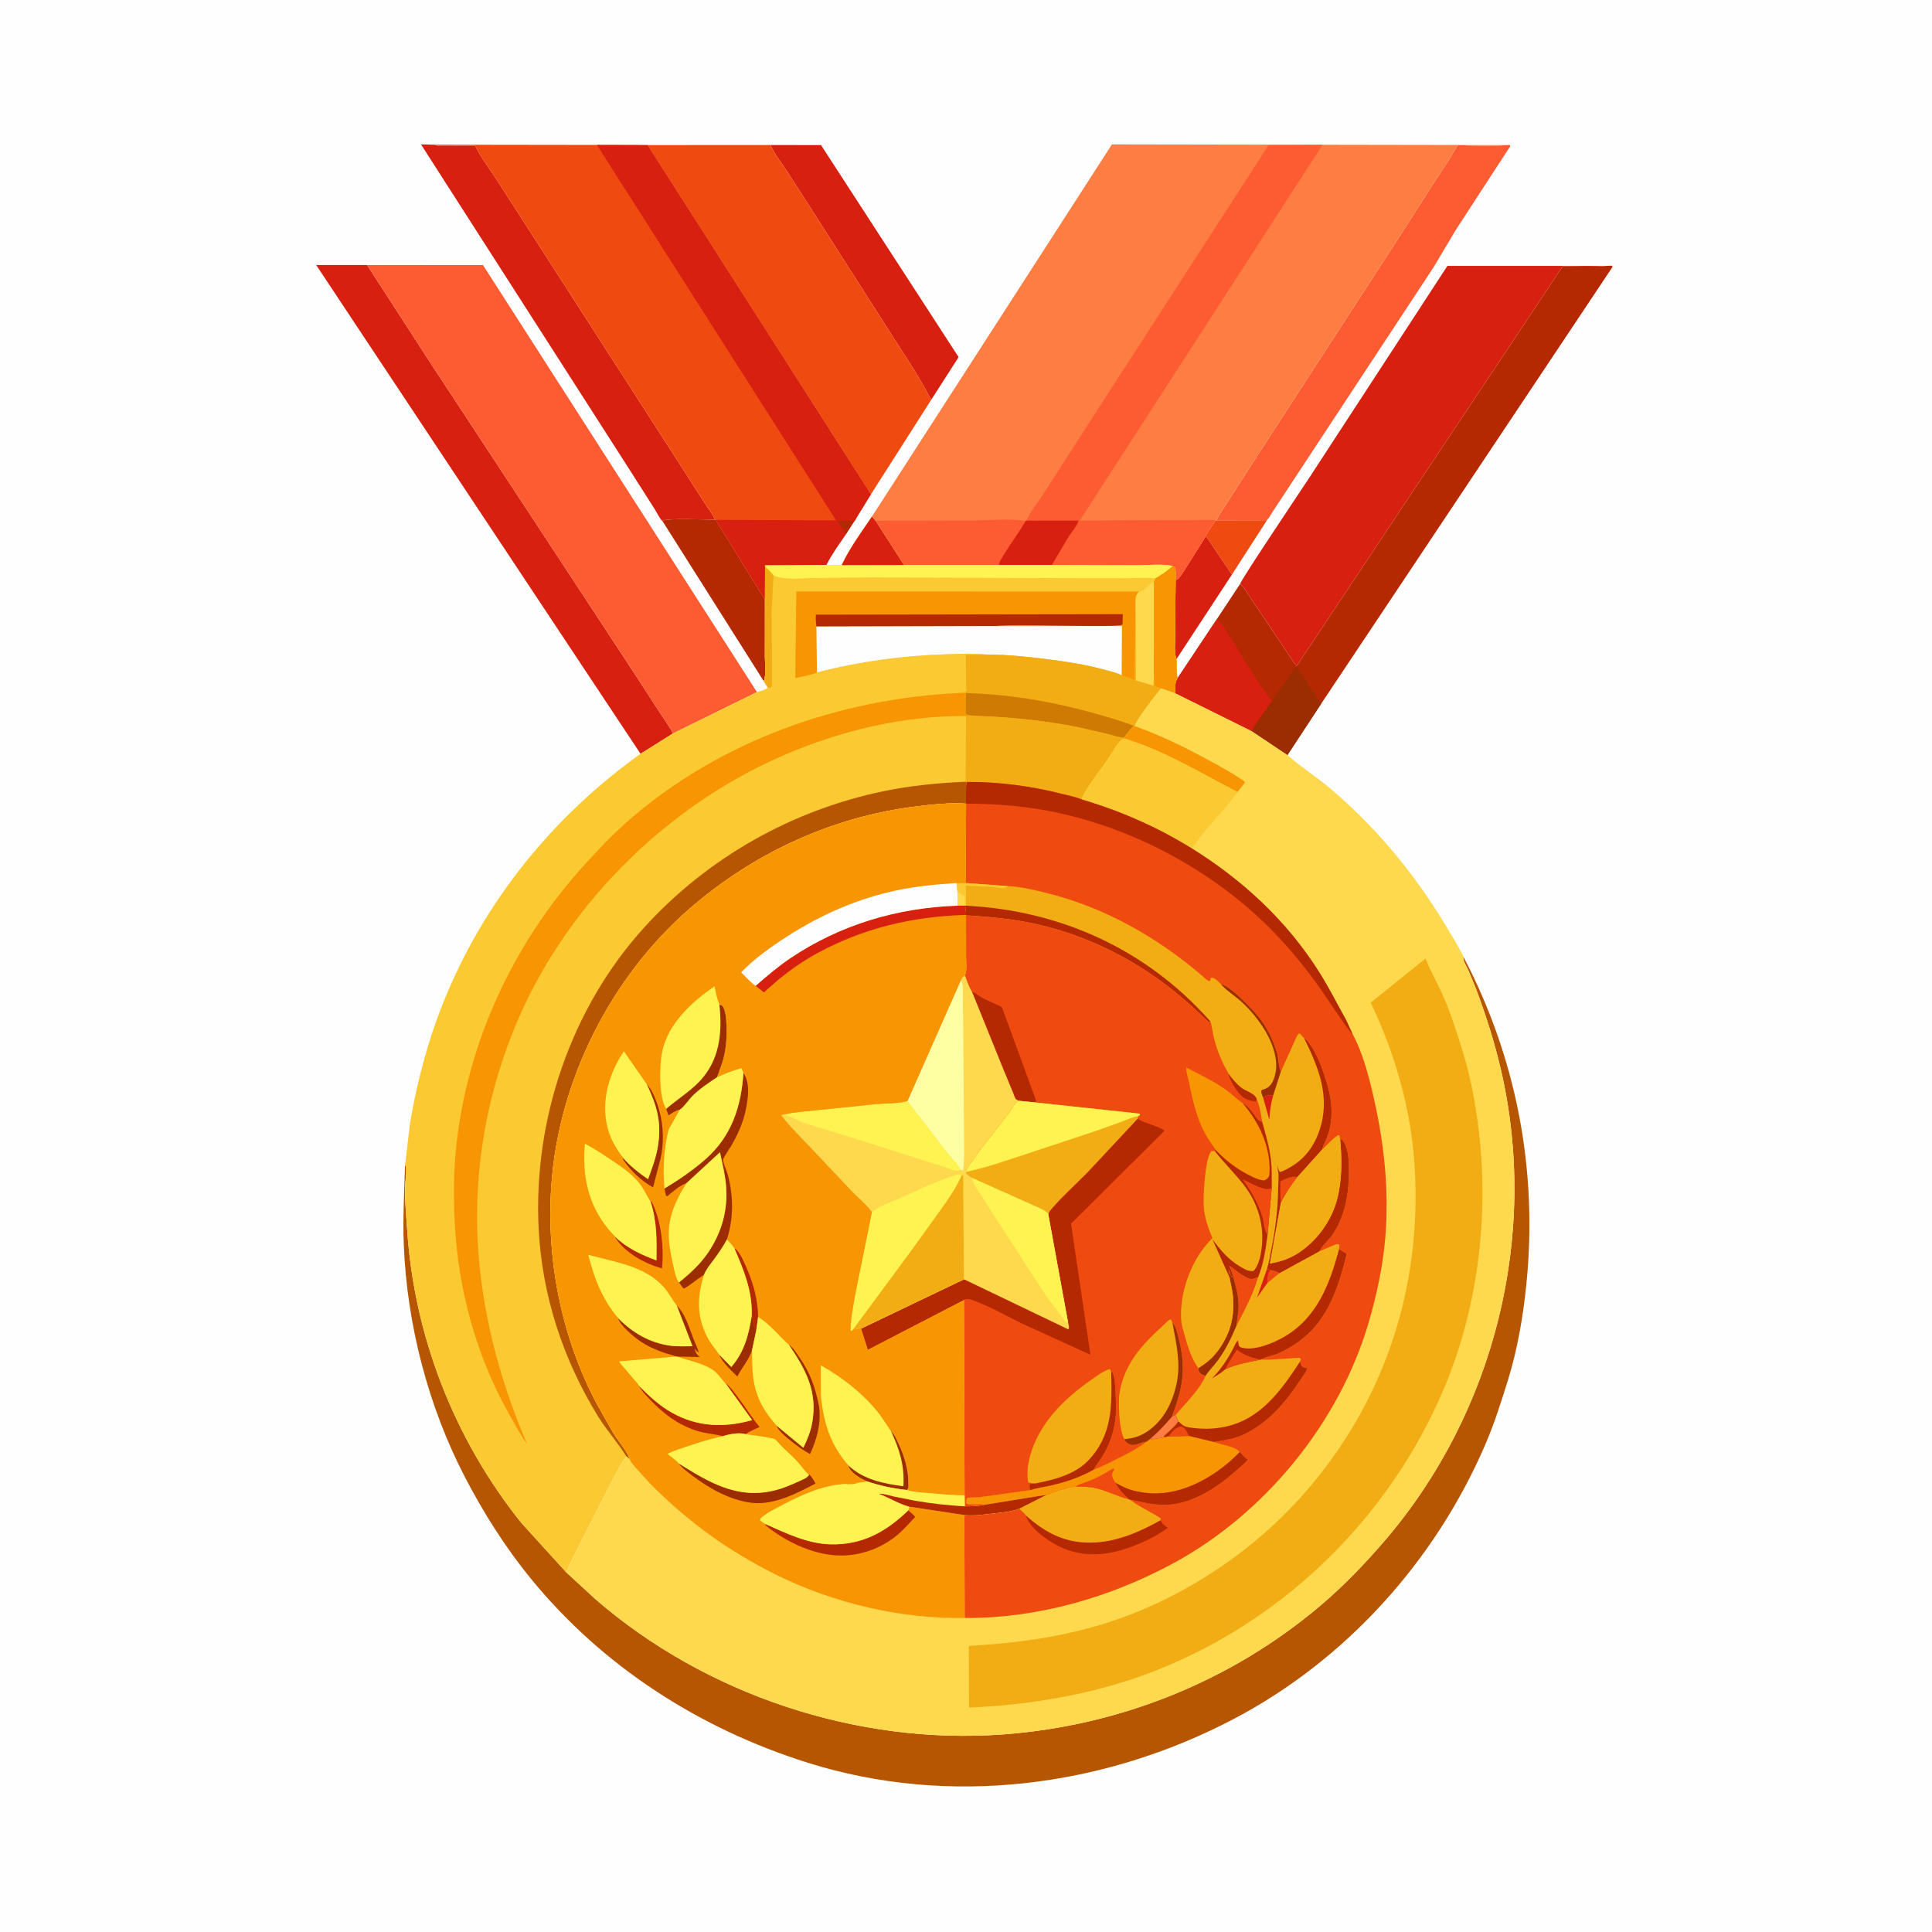 <svg version="1.1" xmlns="http://www.w3.org/2000/svg" style="display: block;" viewBox="0 0 2048 2048" width="1024" height="1024">
<path transform="translate(0,0)" fill="rgb(254,254,254)" d="M -0 -0 L 2048 0 L 2048 2048 L -0 2048 L -0 -0 z"/>
<path transform="translate(0,0)" fill="rgb(239,74,15)" d="M 1289.58 551.556 L 1343.05 551.447 L 1305.87 609.11 L 1278.4 568.287 C 1279.46 563.893 1286.26 556.057 1288.71 551.69 L 1289.58 551.556 z"/>
<path transform="translate(0,0)" fill="rgb(216,32,16)" d="M 1278.4 568.287 L 1305.87 609.11 L 1247.15 698.589 C 1244.43 692.853 1245.68 681.261 1245.63 674.838 L 1246.27 605.496 C 1246.44 608.596 1246.53 611.691 1247.1 614.749 C 1250.39 613.253 1252.99 608.12 1255.07 605.112 L 1278.4 568.287 z"/>
<path transform="translate(0,0)" fill="rgb(181,41,2)" d="M 702.18 552.261 C 706.813 548.863 749.59 550.893 757.98 550.916 L 758.675 551.059 L 810.863 635.715 L 810.819 696.393 C 810.807 703.698 812.354 715.583 809.604 722.043 L 702.18 552.261 z"/>
<path transform="translate(0,0)" fill="rgb(216,32,16)" d="M 816.826 153.705 L 870.32 153.815 L 1016.17 378.564 L 987.428 423.327 C 984.715 420.337 983.051 416.139 981.117 412.608 L 969.713 393.259 L 862.743 225.863 L 834.106 181.333 C 828.399 172.579 820.866 163.311 816.826 153.705 z"/>
<path transform="translate(0,0)" fill="rgb(253,92,50)" d="M 1596.16 153.792 L 1600.5 153.68 L 1600.95 155 L 1543.71 242.935 L 1519.64 283.329 L 1404.02 458.922 L 1362.22 522.442 L 1348.92 542.661 C 1347.11 545.389 1345.25 549.075 1343.05 551.447 L 1289.58 551.556 C 1293.11 544.171 1298.42 536.998 1302.67 529.944 L 1352.95 452 L 1484.78 248.85 L 1521.11 192.084 C 1528.53 180.6 1536.5 169.27 1543.12 157.311 L 1544.28 155.298 C 1544.64 154.875 1544.96 154.349 1545.47 154.138 C 1547.27 153.399 1553.96 154.183 1556.17 154.193 C 1568.98 154.254 1582.35 155.074 1595.1 153.9 L 1596.16 153.792 z"/>
<path transform="translate(0,0)" fill="rgb(216,32,16)" d="M 702.18 552.261 C 699.651 550.473 696.121 543.005 694.233 540.052 L 662.96 490.977 L 446.285 153.079 L 461.239 153.408 L 463 154.279 L 503.535 154.303 C 509.963 167.024 519.109 179.086 526.87 191.081 L 570.726 259.239 L 699.601 459.483 L 746.669 532.788 C 750.203 538.532 755.437 544.77 757.98 550.916 C 749.59 550.893 706.813 548.863 702.18 552.261 z"/>
<path transform="translate(0,0)" fill="rgb(216,32,16)" d="M 679.003 799.046 L 335.167 280.945 L 389.077 280.917 L 458.5 388.144 L 603.008 608 L 673.699 715.735 L 701.653 758.77 C 705.497 764.819 710.307 771.002 713.323 777.493 L 679.003 799.046 z"/>
<path transform="translate(0,0)" fill="rgb(181,41,2)" d="M 1703.06 281.84 L 1708.5 281.618 L 1709.5 282.707 L 1400.73 745.62 L 1364.73 800.436 L 1326.81 775.05 L 1245.96 734.969 C 1246.04 729.215 1244.97 723.717 1248.26 718.905 L 1290.21 655.878 L 1314.66 618.836 C 1320.33 624.603 1324.44 632.127 1328.99 638.814 L 1359.68 684.313 C 1364.48 691.436 1368.99 699.395 1374.55 705.913 L 1655.93 283.058 C 1656.9 281.798 1659.52 282.385 1661.08 282.388 C 1674.54 282.415 1688.55 283.206 1701.94 281.955 L 1703.06 281.84 z"/>
<path transform="translate(0,0)" fill="rgb(155,45,0)" d="M 1348.27 742.926 L 1365.84 717.838 C 1368.59 713.924 1371.16 709.634 1374.76 706.447 C 1383 719.244 1390.79 734.124 1400.73 745.62 L 1364.73 800.436 L 1326.81 775.05 C 1332.53 764.005 1341.26 753.266 1348.27 742.926 z"/>
<path transform="translate(0,0)" fill="rgb(216,32,16)" d="M 1290.21 655.878 C 1298.54 665.455 1304.66 676.548 1311.36 687.283 C 1323.01 705.95 1334.76 725.557 1348.27 742.926 C 1341.26 753.266 1332.53 764.005 1326.81 775.05 L 1245.96 734.969 C 1246.04 729.215 1244.97 723.717 1248.26 718.905 L 1290.21 655.878 z"/>
<path transform="translate(0,0)" fill="rgb(239,74,15)" d="M 686.469 153.793 L 816.826 153.705 C 820.866 163.311 828.399 172.579 834.106 181.333 L 862.743 225.863 L 969.713 393.259 L 981.117 412.608 C 983.051 416.139 984.715 420.337 987.428 423.327 L 923.217 524.002 L 686.469 153.793 z"/>
<path transform="translate(0,0)" fill="rgb(216,32,16)" d="M 1314.66 618.836 C 1314.65 615.873 1381.2 516.595 1388.4 505.656 L 1534.32 281.848 L 1703.06 281.84 L 1701.94 281.955 C 1688.55 283.206 1674.54 282.415 1661.08 282.388 C 1659.52 282.385 1656.9 281.798 1655.93 283.058 L 1374.55 705.913 C 1368.99 699.395 1364.48 691.436 1359.68 684.313 L 1328.99 638.814 C 1324.44 632.127 1320.33 624.603 1314.66 618.836 z"/>
<path transform="translate(0,0)" fill="rgb(253,92,50)" d="M 389.077 280.917 L 511.994 280.997 L 802.417 733.638 L 713.323 777.493 C 710.307 771.002 705.497 764.819 701.653 758.77 L 673.699 715.735 L 603.008 608 L 458.5 388.144 L 389.077 280.917 z"/>
<path transform="translate(0,0)" fill="rgb(183,86,0)" d="M 1551.13 1013.94 C 1607.58 1121.39 1630.25 1240.55 1618.03 1361.22 C 1614.58 1395.35 1608.64 1430.37 1598.44 1463.17 C 1591.25 1486.3 1583.82 1509.68 1574.21 1531.93 C 1521.1 1654.81 1426.83 1759.58 1308 1822.07 C 1170.04 1894.62 1006.15 1915.66 856.336 1868.6 C 741.462 1832.51 638.559 1766.54 562.194 1672.77 C 535.418 1639.88 512.597 1603.76 493.054 1566.2 C 453.95 1491.03 431.349 1403.87 428.007 1319.26 C 426.905 1291.36 428.583 1263.8 429.304 1235.96 L 430.536 1235.5 C 430.551 1239.9 430.612 1244.23 430.101 1248.6 C 428.109 1265.66 430.464 1285.53 431.562 1302.73 C 438.806 1416.13 481.567 1525.71 552.641 1614.32 L 600.076 1666.57 L 631.258 1695.26 C 748.392 1796.8 909.233 1850.02 1063.87 1838.51 C 1187.38 1829.32 1305.59 1781.9 1400.11 1701.65 C 1424.52 1680.92 1446.83 1657.68 1467.68 1633.41 C 1584.66 1497.21 1631.66 1308.51 1590.93 1133.5 C 1584.12 1104.26 1574.97 1075.6 1564.36 1047.54 L 1556.3 1028.05 C 1554.64 1024.52 1551.24 1019.23 1551.13 1015.33 L 1551.13 1013.94 z"/>
<path transform="translate(0,0)" fill="rgb(239,74,15)" d="M 461.239 153.408 L 632.759 153.644 L 686.469 153.793 L 923.217 524.002 L 909.264 546.569 C 908.396 547.953 906.042 552.619 904.971 553.258 L 896.643 566.291 C 889.421 576.871 881.67 587.422 875.929 598.903 L 842.514 599.208 L 811.014 598.938 L 810.863 635.715 L 758.675 551.059 L 757.98 550.916 C 755.437 544.77 750.203 538.532 746.669 532.788 L 699.601 459.483 L 570.726 259.239 L 526.87 191.081 C 519.109 179.086 509.963 167.024 503.535 154.303 L 463 154.279 L 461.239 153.408 z"/>
<path transform="translate(0,0)" fill="rgb(216,32,16)" d="M 632.759 153.644 L 686.469 153.793 L 923.217 524.002 L 909.264 546.569 C 908.396 547.953 906.042 552.619 904.971 553.258 L 896.643 566.291 C 889.421 576.871 881.67 587.422 875.929 598.903 L 842.514 599.208 L 811.014 598.938 L 810.863 635.715 L 758.675 551.059 L 886.275 551.607 L 632.759 153.644 z"/>
<path transform="translate(0,0)" fill="rgb(181,41,2)" d="M 896.643 566.291 C 893.264 561.986 890.642 556.702 887.736 552.022 C 892.9 551.963 900.573 550.774 904.971 553.258 L 896.643 566.291 z"/>
<path transform="translate(0,0)" fill="rgb(254,125,67)" d="M 924.352 547.508 L 1178.69 153.082 L 1596.16 153.792 L 1595.1 153.9 C 1582.35 155.074 1568.98 154.254 1556.17 154.193 C 1553.96 154.183 1547.27 153.399 1545.47 154.138 C 1544.96 154.349 1544.64 154.875 1544.28 155.298 L 1543.12 157.311 C 1536.5 169.27 1528.53 180.6 1521.11 192.084 L 1484.78 248.85 L 1352.95 452 L 1302.67 529.944 C 1298.42 536.998 1293.11 544.171 1289.58 551.556 L 1288.71 551.69 C 1286.26 556.057 1279.46 563.893 1278.4 568.287 L 1255.07 605.112 C 1252.99 608.12 1250.39 613.253 1247.1 614.749 C 1246.53 611.691 1246.44 608.596 1246.27 605.496 L 1245.61 601.5 L 1243.08 599.928 C 1231.98 597.54 1216.57 599.265 1205.06 599.228 L 1114.97 598.968 L 1058.83 598.928 L 958.281 598.957 L 928.135 551.984 L 924.352 547.508 z"/>
<path transform="translate(0,0)" fill="rgb(253,92,50)" d="M 928.135 551.984 L 1031.64 551.709 C 1049.56 551.568 1069.59 549.691 1087.3 552.086 C 1080.57 563.901 1072.15 574.766 1065.08 586.418 C 1062.81 590.14 1059.4 594.613 1058.83 598.928 L 958.281 598.957 L 928.135 551.984 z"/>
<path transform="translate(0,0)" fill="rgb(253,92,50)" d="M 1088.07 551.9 C 1092.83 541.208 1101.09 531.443 1107.35 521.504 L 1166.69 429.332 L 1344.73 153.889 L 1401.87 153.608 L 1144.61 551.717 L 1246 551.299 L 1273.64 551.228 C 1278.35 551.236 1284.13 550.645 1288.71 551.69 C 1286.26 556.057 1279.46 563.893 1278.4 568.287 L 1255.07 605.112 C 1252.99 608.12 1250.39 613.253 1247.1 614.749 C 1246.53 611.691 1246.44 608.596 1246.27 605.496 L 1245.61 601.5 L 1243.08 599.928 C 1231.98 597.54 1216.57 599.265 1205.06 599.228 L 1114.97 598.968 L 1058.83 598.928 C 1059.4 594.613 1062.81 590.14 1065.08 586.418 C 1072.15 574.766 1080.57 563.901 1087.3 552.086 L 1088.07 551.9 z"/>
<path transform="translate(0,0)" fill="rgb(216,32,16)" d="M 1088.07 551.9 L 1143.3 551.874 C 1141.82 557.489 1135.59 564.483 1132.34 569.65 L 1114.97 598.968 L 1058.83 598.928 C 1059.4 594.613 1062.81 590.14 1065.08 586.418 C 1072.15 574.766 1080.57 563.901 1087.3 552.086 L 1088.07 551.9 z"/>
<path transform="translate(0,0)" fill="rgb(251,201,49)" d="M 924.352 547.508 L 928.135 551.984 L 958.281 598.957 L 1058.83 598.928 L 1114.97 598.968 L 1205.06 599.228 C 1216.57 599.265 1231.98 597.54 1243.08 599.928 L 1245.61 601.5 L 1246.27 605.496 L 1245.63 674.838 C 1245.68 681.261 1244.43 692.853 1247.15 698.589 C 1247.55 704.959 1246.69 712.871 1248.26 718.905 C 1244.97 723.717 1246.04 729.215 1245.96 734.969 L 1230.82 729.678 C 1226.36 735.064 1203.49 764.204 1203.07 769.799 L 1201.86 769.382 C 1198.59 773.341 1194.26 777.633 1191.76 782.044 L 1191.95 782.899 C 1190.75 783.228 1190.3 783.253 1189.19 784.116 C 1183.91 788.21 1178.66 798.57 1174.84 804.153 C 1166.45 816.403 1156.41 828.716 1149.05 841.5 C 1147.99 843.347 1147.24 845.392 1146.56 847.403 C 1140.26 844.672 1132.33 843.235 1125.68 841.529 C 1093.2 833.201 1058.2 828.685 1024.64 828.879 C 1023.6 836.4 1024.07 844.3 1024.11 851.896 C 1007.05 850.712 988.941 852.675 972 854.731 C 882.576 865.588 799.003 904.179 731.107 963.146 C 647.251 1035.98 592.097 1145.8 584.449 1256.59 C 578.966 1336.03 595.247 1417.49 632.524 1487.92 L 650.355 1519.49 C 655.652 1528.02 664.528 1537.84 667.682 1547.12 L 663.928 1543.86 C 656.116 1554.55 650.298 1567.14 644.182 1578.88 L 610.491 1645.07 L 603.297 1659.72 C 602.411 1661.64 601.391 1665.02 600.076 1666.57 L 552.641 1614.32 C 481.567 1525.71 438.806 1416.13 431.562 1302.73 C 430.464 1285.53 428.109 1265.66 430.101 1248.6 C 430.612 1244.23 430.551 1239.9 430.536 1235.5 L 429.304 1235.96 L 434.506 1191.47 C 441.795 1147.74 453.235 1104.42 469.704 1063.22 C 512.405 956.383 585.665 865.843 679.003 799.046 L 713.323 777.493 L 802.417 733.638 C 806.41 732.43 810.606 731.564 813.947 728.973 L 809.604 722.043 C 812.354 715.583 810.807 703.698 810.819 696.393 L 810.863 635.715 L 811.014 598.938 L 842.514 599.208 L 875.929 598.903 L 892.219 599.091 C 900.396 581.337 913.392 563.746 924.352 547.508 z"/>
<path transform="translate(0,0)" fill="rgb(242,173,20)" d="M 810.863 635.715 L 811.014 598.938 L 842.514 599.208 L 841.251 599.316 L 810.501 599.867 C 813.42 602.922 817.802 606.476 819.948 610.022 L 817.939 649.794 C 817.791 657.543 818.987 725.978 818.207 727.5 C 817.904 728.092 817.364 728.529 816.942 729.043 L 813.947 728.973 L 809.604 722.043 C 812.354 715.583 810.807 703.698 810.819 696.393 L 810.863 635.715 z"/>
<path transform="translate(0,0)" fill="rgb(254,243,80)" d="M 924.352 547.508 L 928.135 551.984 L 958.281 598.957 L 1058.83 598.928 L 1114.97 598.968 L 1205.06 599.228 C 1216.57 599.265 1231.98 597.54 1243.08 599.928 C 1239.24 604.238 1230.01 610.239 1224.91 613.087 C 1214.87 611.974 1203.7 612.915 1193.53 612.909 L 1125.41 612.821 L 922.777 612.085 L 862.779 612.714 C 848.982 612.831 832.77 615.269 819.948 610.022 C 817.802 606.476 813.42 602.922 810.501 599.867 L 841.251 599.316 L 842.514 599.208 L 875.929 598.903 L 892.219 599.091 C 900.396 581.337 913.392 563.746 924.352 547.508 z"/>
<path transform="translate(0,0)" fill="rgb(216,32,16)" d="M 924.352 547.508 L 928.135 551.984 L 958.281 598.957 L 892.219 599.091 C 900.396 581.337 913.392 563.746 924.352 547.508 z"/>
<path transform="translate(0,0)" fill="rgb(183,86,0)" d="M 1023.84 828.656 L 1024.64 828.879 C 1023.6 836.4 1024.07 844.3 1024.11 851.896 C 1007.05 850.712 988.941 852.675 972 854.731 C 882.576 865.588 799.003 904.179 731.107 963.146 C 647.251 1035.98 592.097 1145.8 584.449 1256.59 C 578.966 1336.03 595.247 1417.49 632.524 1487.92 L 650.355 1519.49 C 655.652 1528.02 664.528 1537.84 667.682 1547.12 L 663.928 1543.86 C 655.239 1529.47 643.405 1516.67 634.439 1502.19 C 597.162 1441.97 574.684 1373.8 571.016 1302.91 C 565.045 1187.52 604.949 1068.86 683.082 982.934 C 750.094 909.237 839.469 858.781 936.936 838.638 C 965.504 832.734 994.721 829.947 1023.84 828.656 z"/>
<path transform="translate(0,0)" fill="rgb(248,149,2)" d="M 866.008 712.847 C 859.502 715.9 850.145 716.987 843.062 718.794 L 844.126 626.986 L 1207.43 627.099 C 1205.21 629.838 1204.27 630.523 1203.83 634.1 L 1203.73 635.049 L 1202.86 721.104 L 1188.99 715.871 C 1182.94 712.778 1175.22 711.204 1168.65 709.428 C 1149.7 704.307 1130.47 701.442 1111.03 698.926 C 1089.64 696.159 1067.99 693.983 1046.41 693.853 C 1031.99 692.347 1016.97 693.131 1002.5 693.591 C 956.144 695.062 910.93 701.267 866.008 712.847 z"/>
<path transform="translate(0,0)" fill="rgb(181,41,2)" d="M 865.425 664.157 C 864.843 659.85 864.593 655.901 864.845 651.559 L 1190.21 651.04 L 1189.9 662 C 1184.21 666.033 1073.59 660.588 1055.48 663.694 L 865.425 664.157 z"/>
<path transform="translate(0,0)" fill="rgb(254,254,254)" d="M 1055.48 663.694 L 1189.31 663.684 L 1188.99 715.871 C 1182.94 712.778 1175.22 711.204 1168.65 709.428 C 1149.7 704.307 1130.47 701.442 1111.03 698.926 C 1089.64 696.159 1067.99 693.983 1046.41 693.853 C 1031.99 692.347 1016.97 693.131 1002.5 693.591 C 956.144 695.062 910.93 701.267 866.008 712.847 L 865.425 664.157 L 1055.48 663.694 z"/>
<path transform="translate(0,0)" fill="rgb(248,149,2)" d="M 1015.43 734.664 L 1023.8 734.692 L 1023.76 756.5 C 1026.63 758.863 1029.96 758.16 1033.49 758.87 L 1024.02 758.988 C 957.573 758.598 891.183 774.42 830.367 800.756 C 702.478 856.138 594.727 965.07 543.301 1094.82 C 515.651 1164.58 502.808 1238.59 506.27 1313.64 C 509.692 1387.8 529.434 1462.91 558.822 1530.95 C 551.218 1520.34 545.049 1508.64 538.696 1497.26 C 504.693 1436.38 485.836 1367.17 482.145 1297.59 C 480.674 1269.84 480.731 1242.5 483.676 1214.85 C 495.393 1104.83 544.313 1000.12 618.208 918.232 C 634.092 900.63 650.588 883.259 668.563 867.781 C 764.687 785.012 889.6 740.911 1015.43 734.664 z"/>
<path transform="translate(0,0)" fill="rgb(242,173,20)" d="M 1243.08 599.928 L 1245.61 601.5 L 1246.27 605.496 L 1245.63 674.838 C 1245.68 681.261 1244.43 692.853 1247.15 698.589 C 1247.55 704.959 1246.69 712.871 1248.26 718.905 C 1244.97 723.717 1246.04 729.215 1245.96 734.969 L 1230.82 729.678 C 1226.36 735.064 1203.49 764.204 1203.07 769.799 L 1201.86 769.382 C 1198.59 773.341 1194.26 777.633 1191.76 782.044 L 1191.95 782.899 C 1190.75 783.228 1190.3 783.253 1189.19 784.116 C 1183.91 788.21 1178.66 798.57 1174.84 804.153 C 1166.45 816.403 1156.41 828.716 1149.05 841.5 C 1147.99 843.347 1147.24 845.392 1146.56 847.403 C 1140.26 844.672 1132.33 843.235 1125.68 841.529 C 1093.2 833.201 1058.2 828.685 1024.64 828.879 L 1023.84 828.656 L 1024.02 758.988 L 1033.49 758.87 C 1029.96 758.16 1026.63 758.863 1023.76 756.5 L 1023.8 734.692 L 1015.43 734.664 C 1017.97 733.952 1020.39 733.846 1023 733.646 C 1023.38 733.264 1023.91 732.987 1024.14 732.5 C 1024.72 731.272 1024.03 726.027 1024 724.214 L 1023.88 694.226 L 1045.2 693.968 L 1046.41 693.853 C 1067.99 693.983 1089.64 696.159 1111.03 698.926 C 1130.47 701.442 1149.7 704.307 1168.65 709.428 C 1175.22 711.204 1182.94 712.778 1188.99 715.871 L 1202.86 721.104 L 1203.73 635.049 L 1203.83 634.1 C 1204.27 630.523 1205.21 629.838 1207.43 627.099 C 1212.95 627.018 1217.52 618.07 1223.32 616.999 C 1223.64 615.532 1224.25 614.425 1224.91 613.087 C 1230.01 610.239 1239.24 604.238 1243.08 599.928 z"/>
<path transform="translate(0,0)" fill="rgb(254,217,78)" d="M 1207.43 627.099 C 1212.95 627.018 1217.52 618.07 1223.32 616.999 L 1223.16 713.75 L 1222.75 726.815 L 1203.99 721.309 L 1203.83 634.1 C 1204.27 630.523 1205.21 629.838 1207.43 627.099 z"/>
<path transform="translate(0,0)" fill="rgb(248,149,2)" d="M 1243.08 599.928 L 1245.61 601.5 L 1246.27 605.496 L 1245.63 674.838 C 1245.68 681.261 1244.43 692.853 1247.15 698.589 C 1247.55 704.959 1246.69 712.871 1248.26 718.905 C 1244.97 723.717 1246.04 729.215 1245.96 734.969 L 1230.82 729.678 C 1228.24 728.949 1226.1 728.46 1223.81 727 L 1223.16 713.75 L 1223.32 616.999 C 1223.64 615.532 1224.25 614.425 1224.91 613.087 C 1230.01 610.239 1239.24 604.238 1243.08 599.928 z"/>
<path transform="translate(0,0)" fill="rgb(207,122,3)" d="M 1023.8 734.692 C 1068.15 735.968 1109.62 742.565 1152.44 754.067 C 1168.92 758.496 1185.95 763.218 1201.86 769.382 C 1198.59 773.341 1194.26 777.633 1191.76 782.044 C 1186.05 781.853 1180.34 779.62 1174.81 778.221 L 1141.64 770.593 C 1105.84 763.67 1069.92 760.018 1033.49 758.87 C 1029.96 758.16 1026.63 758.863 1023.76 756.5 L 1023.8 734.692 z"/>
<path transform="translate(0,0)" fill="rgb(242,173,20)" d="M 1033.49 758.87 C 1069.92 760.018 1105.84 763.67 1141.64 770.593 L 1174.81 778.221 C 1180.34 779.62 1186.05 781.853 1191.76 782.044 L 1191.95 782.899 C 1190.75 783.228 1190.3 783.253 1189.19 784.116 C 1183.91 788.21 1178.66 798.57 1174.84 804.153 C 1166.45 816.403 1156.41 828.716 1149.05 841.5 C 1147.99 843.347 1147.24 845.392 1146.56 847.403 C 1140.26 844.672 1132.33 843.235 1125.68 841.529 C 1093.2 833.201 1058.2 828.685 1024.64 828.879 L 1023.84 828.656 L 1024.02 758.988 L 1033.49 758.87 z"/>
<path transform="translate(0,0)" fill="rgb(254,217,78)" d="M 1230.82 729.678 L 1245.96 734.969 L 1326.81 775.05 L 1364.73 800.436 L 1366.18 801.713 C 1380.48 814.14 1396.8 824.374 1411.25 836.73 C 1463.01 880.998 1504.26 932.269 1538.38 991.044 C 1542.34 997.225 1545.91 1003.43 1549.21 1009.99 C 1549.5 1010.55 1551.16 1013.37 1551.13 1013.94 L 1551.13 1015.33 C 1551.24 1019.23 1554.64 1024.52 1556.3 1028.05 L 1564.36 1047.54 C 1574.97 1075.6 1584.12 1104.26 1590.93 1133.5 C 1631.66 1308.51 1584.66 1497.21 1467.68 1633.41 C 1446.83 1657.68 1424.52 1680.92 1400.11 1701.65 C 1305.59 1781.9 1187.38 1829.32 1063.87 1838.51 C 909.233 1850.02 748.392 1796.8 631.258 1695.26 L 600.076 1666.57 C 601.391 1665.02 602.411 1661.64 603.297 1659.72 L 610.491 1645.07 L 644.182 1578.88 C 650.298 1567.14 656.116 1554.55 663.928 1543.86 L 667.682 1547.12 C 664.528 1537.84 655.652 1528.02 650.355 1519.49 L 632.524 1487.92 C 595.247 1417.49 578.966 1336.03 584.449 1256.59 C 592.097 1145.8 647.251 1035.98 731.107 963.146 C 799.003 904.179 882.576 865.588 972 854.731 C 988.941 852.675 1007.05 850.712 1024.11 851.896 C 1024.07 844.3 1023.6 836.4 1024.64 828.879 C 1058.2 828.685 1093.2 833.201 1125.68 841.529 C 1132.33 843.235 1140.26 844.672 1146.56 847.403 C 1147.24 845.392 1147.99 843.347 1149.05 841.5 C 1156.41 828.716 1166.45 816.403 1174.84 804.153 C 1178.66 798.57 1183.91 788.21 1189.19 784.116 C 1190.3 783.253 1190.75 783.228 1191.95 782.899 L 1191.76 782.044 C 1194.26 777.633 1198.59 773.341 1201.86 769.382 L 1203.07 769.799 C 1203.49 764.204 1226.36 735.064 1230.82 729.678 z"/>
<path transform="translate(0,0)" fill="rgb(248,149,2)" d="M 1201.86 769.382 L 1203.07 769.799 C 1230.26 779.449 1256.49 792.294 1281.76 806.142 C 1294.58 813.164 1307.65 820.049 1319.5 828.622 L 1319.64 829.628 L 1311.72 839.593 C 1272.19 819.212 1234.89 795.956 1191.95 782.899 L 1191.76 782.044 C 1194.26 777.633 1198.59 773.341 1201.86 769.382 z"/>
<path transform="translate(0,0)" fill="rgb(251,201,49)" d="M 1191.95 782.899 C 1234.89 795.956 1272.19 819.212 1311.72 839.593 C 1297.11 860.51 1277.39 877.805 1263.65 899.56 C 1226.32 876.485 1188.54 859.978 1146.56 847.403 C 1147.24 845.392 1147.99 843.347 1149.05 841.5 C 1156.41 828.716 1166.45 816.403 1174.84 804.153 C 1178.66 798.57 1183.91 788.21 1189.19 784.116 C 1190.3 783.253 1190.75 783.228 1191.95 782.899 z"/>
<path transform="translate(0,0)" fill="rgb(242,173,20)" d="M 1453 1062.85 L 1511.17 1015.98 L 1511.79 1017.59 C 1516.8 1030.43 1524.1 1042.78 1529.67 1055.48 C 1538.4 1075.41 1544.9 1096.21 1551.24 1117 C 1559.37 1143.67 1564.42 1171.84 1567.68 1199.5 C 1578.47 1291.19 1566.26 1388.55 1529.92 1473.7 C 1472.74 1607.7 1362.96 1715.94 1227.51 1769.91 C 1163.98 1795.23 1095.4 1807.23 1027.19 1810.07 L 1027.01 1744.75 C 1072.64 1742.1 1117.23 1736.5 1161.3 1723.91 C 1244.31 1700.2 1323.34 1649.63 1380.63 1585.19 C 1467.03 1488 1507.67 1365.5 1499.56 1236 C 1495.82 1176.22 1478.85 1116.64 1453 1062.85 z"/>
<path transform="translate(0,0)" fill="rgb(239,74,15)" d="M 1024.64 828.879 C 1058.2 828.685 1093.2 833.201 1125.68 841.529 C 1132.33 843.235 1140.26 844.672 1146.56 847.403 C 1188.54 859.978 1226.32 876.485 1263.65 899.56 C 1317.45 933.097 1363.97 976.137 1398.05 1030 C 1408.66 1046.77 1417.49 1064.41 1427.13 1081.71 L 1433.63 1095.84 C 1444.83 1116.33 1451.42 1142.34 1456.53 1165.06 C 1467.46 1213.63 1472.64 1262.67 1468.41 1312.44 C 1465.81 1342.91 1459.34 1372.95 1450.73 1402.26 C 1419.59 1508.18 1340.99 1604.32 1244.09 1656.95 C 1177 1693.39 1099.37 1715.71 1022.58 1715.1 L 1022.24 1606 C 1032.43 1607.01 1043.39 1605.41 1053.52 1604.26 C 1062.43 1603.24 1071.96 1602.53 1080.36 1599.32 L 1109.69 1584.45 L 1044.46 1594.98 C 1040.88 1594.45 1037.56 1594.9 1034 1594.76 L 1031.5 1594.51 C 1028.12 1594.73 1027.63 1595.36 1024.25 1593.75 C 1024.07 1590.78 1023.92 1590.23 1025.32 1587.66 L 1039.72 1586.84 L 1091.68 1579.6 C 1098.69 1577.3 1106.31 1576.39 1113.51 1574.76 C 1129.66 1571.11 1144.79 1566.1 1159.22 1557.93 C 1166.79 1555.26 1173.82 1551.56 1181 1548.02 C 1192.48 1542.35 1204.89 1536.28 1214.97 1528.37 L 1218.08 1526.28 L 1234.22 1523.56 L 1233.53 1522.5 C 1238.78 1517.37 1244.89 1512.66 1249.07 1506.59 C 1247.84 1504.39 1247.09 1502.14 1246.24 1499.78 C 1256.62 1487.48 1271.51 1473.32 1277.81 1458.67 C 1276.2 1457.99 1274.24 1457.28 1272.86 1456.21 C 1270.68 1454.52 1270.26 1452.79 1270.25 1450.22 L 1271.39 1449.5 C 1279.46 1444.58 1286.51 1438.22 1292.03 1430.5 C 1304.49 1413.04 1309.06 1394.58 1306.89 1373.25 C 1306.24 1366.84 1304.47 1360.48 1303.36 1354.13 C 1303.2 1351.24 1302.99 1348.53 1302.36 1345.68 C 1304.03 1347.6 1303.24 1348.73 1304.51 1351 L 1305.54 1353.45 L 1306.97 1354.17 L 1307.45 1353.98 C 1306.39 1349.67 1304.91 1345.74 1303.21 1341.64 C 1309.18 1346.16 1315.72 1351.6 1322.47 1354.83 C 1326.69 1356.85 1329.56 1355.26 1333.65 1353.75 C 1339.51 1339.37 1341.49 1324.7 1343.54 1309.45 L 1348.08 1259.06 C 1348.06 1249.03 1348.32 1238.45 1347.05 1228.5 C 1345.36 1215.21 1341.52 1202.08 1337.94 1189.19 C 1336.73 1181.35 1335.33 1172.36 1332.18 1165.05 C 1330.09 1158.86 1320.36 1156.79 1315.5 1152.83 C 1310.45 1148.71 1306.18 1143.68 1302.38 1138.42 C 1296 1127.14 1290.98 1115.89 1287.57 1103.36 C 1285.86 1097.06 1285.09 1090.64 1283.58 1084.32 L 1283.27 1083.01 C 1282.62 1083.19 1281.99 1083.7 1281.34 1083.55 C 1281.11 1083.5 1278.48 1080.86 1278.09 1080.5 L 1264.21 1067.5 C 1218.25 1025.46 1162.66 994.566 1101.84 980.359 C 1076.19 974.367 1050.27 971.864 1024.05 970.332 L 1022.94 969.891 L 1024.07 960.064 L 1023.01 960.047 L 1015.03 960.073 L 1014.93 945.796 L 1013.92 936.045 L 1023.63 936.019 L 1024.11 851.896 C 1024.07 844.3 1023.6 836.4 1024.64 828.879 z"/>
<path transform="translate(0,0)" fill="rgb(181,41,2)" d="M 1087.44 1606.39 C 1109.37 1625.87 1131.18 1636.81 1161.39 1635.04 C 1185.76 1633.6 1209.3 1623.25 1230.25 1611.42 C 1231.51 1615.26 1234.84 1617.22 1237.96 1619.55 C 1223.6 1630.02 1205.91 1638 1188.87 1643.08 C 1165.34 1650.09 1141.35 1649.48 1119.5 1637.6 C 1108.01 1631.36 1091.25 1619.37 1087.44 1606.39 z"/>
<path transform="translate(0,0)" fill="rgb(242,173,20)" d="M 1139.87 1575.93 C 1147.46 1575.97 1154.71 1575.78 1162.12 1577.64 C 1174.13 1580.66 1184.99 1586.36 1196.82 1589.4 L 1197.81 1589.69 C 1207.8 1597.5 1219.92 1602.52 1230.54 1609.53 L 1230.25 1611.42 C 1209.3 1623.25 1185.76 1633.6 1161.39 1635.04 C 1131.18 1636.81 1109.37 1625.87 1087.44 1606.39 C 1086.34 1604.22 1082.22 1601.14 1080.36 1599.32 L 1109.69 1584.45 C 1111.59 1584.75 1115.53 1582.12 1117.49 1581.47 L 1124.99 1578.99 L 1127.5 1578.49 C 1131.34 1577.12 1135.69 1576.39 1139.87 1575.93 z"/>
<path transform="translate(0,0)" fill="rgb(181,41,2)" d="M 1024.64 828.879 C 1058.2 828.685 1093.2 833.201 1125.68 841.529 C 1132.33 843.235 1140.26 844.672 1146.56 847.403 C 1188.54 859.978 1226.32 876.485 1263.65 899.56 C 1317.45 933.097 1363.97 976.137 1398.05 1030 C 1408.66 1046.77 1417.49 1064.41 1427.13 1081.71 L 1433.63 1095.84 C 1431.09 1095.06 1411.19 1065.07 1408.12 1060.47 C 1390.11 1033.47 1369.74 1007.64 1346.83 984.635 C 1285.62 923.161 1202.3 878.253 1117.33 860.751 C 1086.34 854.368 1055.67 851.997 1024.11 851.896 C 1024.07 844.3 1023.6 836.4 1024.64 828.879 z"/>
<path transform="translate(0,0)" fill="rgb(248,149,2)" d="M 1260.32 1522.15 L 1286.98 1528.57 C 1294.22 1531.4 1309.68 1533.38 1314.21 1539.1 C 1317.17 1542.13 1319.08 1545.02 1322.79 1547.26 C 1318.77 1551.95 1313.63 1556.07 1308.99 1560.16 C 1290.62 1576.4 1265.64 1592.79 1240.5 1594.89 C 1224.94 1596.19 1212.64 1592.64 1197.81 1589.69 L 1196.82 1589.4 C 1184.99 1586.36 1174.13 1580.66 1162.12 1577.64 C 1154.71 1575.78 1147.46 1575.97 1139.87 1575.93 C 1135.69 1576.39 1131.34 1577.12 1127.5 1578.49 L 1124.99 1578.99 L 1117.49 1581.47 C 1115.53 1582.12 1111.59 1584.75 1109.69 1584.45 L 1044.46 1594.98 C 1040.88 1594.45 1037.56 1594.9 1034 1594.76 L 1031.5 1594.51 C 1028.12 1594.73 1027.63 1595.36 1024.25 1593.75 C 1024.07 1590.78 1023.92 1590.23 1025.32 1587.66 L 1039.72 1586.84 L 1091.68 1579.6 C 1098.69 1577.3 1106.31 1576.39 1113.51 1574.76 C 1129.66 1571.11 1144.79 1566.1 1159.22 1557.93 C 1166.79 1555.26 1173.82 1551.56 1181 1548.02 C 1192.48 1542.35 1204.89 1536.28 1214.97 1528.37 L 1218.08 1526.28 L 1234.22 1523.56 L 1238.72 1522.54 L 1260.32 1522.15 z"/>
<path transform="translate(0,0)" fill="rgb(239,74,15)" d="M 1139.87 1575.93 C 1141.74 1574.76 1143.2 1573.85 1145.32 1573.18 L 1149.5 1571.72 C 1155.72 1569.6 1162.6 1566.68 1168.29 1563.36 L 1180 1556.69 L 1181.49 1557.5 C 1180.34 1559.02 1179.34 1560.26 1179.01 1562.2 C 1178.46 1565.38 1180.13 1568.13 1181.66 1570.76 L 1182.12 1571.51 C 1185.96 1578.95 1190.75 1583.76 1196.82 1589.4 C 1184.99 1586.36 1174.13 1580.66 1162.12 1577.64 C 1154.71 1575.78 1147.46 1575.97 1139.87 1575.93 z"/>
<path transform="translate(0,0)" fill="rgb(181,41,2)" d="M 1314.21 1539.1 C 1317.17 1542.13 1319.08 1545.02 1322.79 1547.26 C 1318.77 1551.95 1313.63 1556.07 1308.99 1560.16 C 1290.62 1576.4 1265.64 1592.79 1240.5 1594.89 C 1224.94 1596.19 1212.64 1592.64 1197.81 1589.69 L 1196.82 1589.4 C 1190.75 1583.76 1185.96 1578.95 1182.12 1571.51 C 1189.85 1575.98 1196.27 1579.03 1205.1 1580.86 L 1207 1581.25 C 1213.87 1582.67 1220.47 1583.17 1227.5 1582.96 C 1259.78 1581.98 1292.45 1561.85 1314.21 1539.1 z"/>
<path transform="translate(0,0)" fill="rgb(242,173,20)" d="M 1023.63 936.019 L 1068.6 939.342 C 1082.11 939.846 1096.94 943.442 1110.1 946.76 C 1172.09 962.392 1226.7 993.537 1275.04 1034.95 C 1277.15 1036.75 1279.95 1040.25 1282.66 1039.89 L 1283.55 1036.5 C 1286.81 1036.19 1288.51 1037.95 1290.99 1040.02 C 1292.27 1041.1 1293.35 1042.02 1294.32 1043.39 C 1303.86 1044.63 1328.15 1070.35 1334.58 1078.5 C 1343.57 1089.89 1349.65 1102.82 1353.79 1116.64 C 1355.7 1123.02 1355.08 1130.01 1357.72 1136.03 L 1371.28 1106.07 C 1373.03 1102.34 1374.16 1097.86 1377.5 1095.25 L 1381.48 1099.5 L 1382.2 1100.1 C 1395.46 1109.58 1407.58 1147.88 1410.27 1163.77 C 1412.32 1175.88 1411.92 1189.95 1408.11 1201.7 C 1406.2 1207.6 1403.21 1213.08 1401.22 1218.95 C 1404.99 1215.87 1415.56 1203.71 1419.5 1203.36 L 1420.61 1208.15 L 1422.12 1207.72 C 1428.59 1213.73 1429.59 1226.59 1429.82 1235 C 1430.53 1260.41 1427.41 1286.23 1413.17 1307.89 C 1409 1314.23 1401.88 1319.71 1398.74 1326.36 L 1413.52 1320.09 C 1416.14 1319.11 1417.2 1318.28 1419.79 1319.5 L 1419.49 1323.95 C 1422.17 1325.94 1424.62 1327.57 1427.67 1328.95 C 1417.69 1369.08 1405.52 1406.07 1367.48 1428.25 C 1363.1 1430.8 1358.35 1433.51 1353.59 1435.26 C 1348.16 1437.26 1342.09 1438.2 1337.06 1441.11 C 1342.82 1442.29 1376.95 1438.84 1377.83 1439.43 C 1378.37 1439.8 1378.61 1440.48 1379.01 1441 L 1378.24 1443.09 C 1378.82 1445.28 1378.77 1447.49 1380.79 1448.72 C 1382.56 1449.8 1383.9 1450.11 1385.91 1450.5 C 1384.08 1455.33 1379.84 1460.65 1376.96 1465 C 1361.83 1487.83 1343.29 1509.09 1318 1520.82 C 1308.1 1525.41 1297.62 1526.77 1286.98 1528.57 L 1260.32 1522.15 L 1238.72 1522.54 L 1234.22 1523.56 L 1233.53 1522.5 C 1238.78 1517.37 1244.89 1512.66 1249.07 1506.59 C 1247.84 1504.39 1247.09 1502.14 1246.24 1499.78 C 1256.62 1487.48 1271.51 1473.32 1277.81 1458.67 C 1276.2 1457.99 1274.24 1457.28 1272.86 1456.21 C 1270.68 1454.52 1270.26 1452.79 1270.25 1450.22 L 1271.39 1449.5 C 1279.46 1444.58 1286.51 1438.22 1292.03 1430.5 C 1304.49 1413.04 1309.06 1394.58 1306.89 1373.25 C 1306.24 1366.84 1304.47 1360.48 1303.36 1354.13 C 1303.2 1351.24 1302.99 1348.53 1302.36 1345.68 C 1304.03 1347.6 1303.24 1348.73 1304.51 1351 L 1305.54 1353.45 L 1306.97 1354.17 L 1307.45 1353.98 C 1306.39 1349.67 1304.91 1345.74 1303.21 1341.64 C 1309.18 1346.16 1315.72 1351.6 1322.47 1354.83 C 1326.69 1356.85 1329.56 1355.26 1333.65 1353.75 C 1339.51 1339.37 1341.49 1324.7 1343.54 1309.45 L 1348.08 1259.06 C 1348.06 1249.03 1348.32 1238.45 1347.05 1228.5 C 1345.36 1215.21 1341.52 1202.08 1337.94 1189.19 C 1336.73 1181.35 1335.33 1172.36 1332.18 1165.05 C 1330.09 1158.86 1320.36 1156.79 1315.5 1152.83 C 1310.45 1148.71 1306.18 1143.68 1302.38 1138.42 C 1296 1127.14 1290.98 1115.89 1287.57 1103.36 C 1285.86 1097.06 1285.09 1090.64 1283.58 1084.32 L 1283.27 1083.01 C 1282.62 1083.19 1281.99 1083.7 1281.34 1083.55 C 1281.11 1083.5 1278.48 1080.86 1278.09 1080.5 L 1264.21 1067.5 C 1218.25 1025.46 1162.66 994.566 1101.84 980.359 C 1076.19 974.367 1050.27 971.864 1024.05 970.332 L 1022.94 969.891 L 1024.07 960.064 L 1023.01 960.047 L 1015.03 960.073 L 1014.93 945.796 L 1013.92 936.045 L 1023.63 936.019 z"/>
<path transform="translate(0,0)" fill="rgb(239,74,15)" d="M 1346.87 1346.25 C 1349.93 1347.15 1353.58 1347.84 1356.19 1349.66 L 1343.41 1360.06 C 1343.75 1355.8 1343.82 1349.47 1346.87 1346.25 z"/>
<path transform="translate(0,0)" fill="rgb(216,32,16)" d="M 1343.41 1360.06 L 1332.51 1375.46 L 1343.06 1345.16 L 1346.87 1346.25 C 1343.82 1349.47 1343.75 1355.8 1343.41 1360.06 z"/>
<path transform="translate(0,0)" fill="rgb(216,32,16)" d="M 1338.92 1163.42 C 1342.3 1160.73 1345.57 1161.04 1349.71 1160.94 C 1347.22 1169.82 1345.96 1177.8 1345.57 1187.01 L 1338.92 1163.42 z"/>
<path transform="translate(0,0)" fill="rgb(251,201,49)" d="M 1023.63 936.019 L 1068.6 939.342 C 1067.57 940.046 1066.68 941.053 1065.49 941.452 C 1063.45 942.138 1055.65 940.463 1053 940.222 L 1023.88 938.747 L 1024.07 960.064 L 1023.01 960.047 L 1015.03 960.073 L 1014.93 945.796 L 1013.92 936.045 L 1023.63 936.019 z"/>
<path transform="translate(0,0)" fill="rgb(254,217,78)" d="M 1014.93 945.796 C 1017.81 947.157 1020.17 948.323 1022.51 950.5 L 1023.01 960.047 L 1015.03 960.073 L 1014.93 945.796 z"/>
<path transform="translate(0,0)" fill="rgb(155,45,0)" d="M 1294.32 1043.39 C 1303.86 1044.63 1328.15 1070.35 1334.58 1078.5 C 1343.57 1089.89 1349.65 1102.82 1353.79 1116.64 C 1355.7 1123.02 1355.08 1130.01 1357.72 1136.03 L 1349.71 1160.94 C 1345.57 1161.04 1342.3 1160.73 1338.92 1163.42 C 1338.03 1160.82 1336.26 1158.04 1337.4 1155.5 C 1340.46 1154.58 1343.23 1153.65 1345.61 1151.41 C 1350.39 1146.9 1352.64 1137.46 1352.82 1131 C 1353.53 1105.6 1333.75 1078.12 1315.84 1061.75 C 1309.15 1055.64 1300.93 1050.76 1294.9 1044.06 L 1294.32 1043.39 z"/>
<path transform="translate(0,0)" fill="rgb(239,74,15)" d="M 1307.45 1353.98 C 1306.39 1349.67 1304.91 1345.74 1303.21 1341.64 C 1309.18 1346.16 1315.72 1351.6 1322.47 1354.83 C 1326.69 1356.85 1329.56 1355.26 1333.65 1353.75 C 1328.87 1370.94 1319.13 1389.38 1310.73 1405.18 C 1311.56 1397.61 1313.11 1390.41 1312.95 1382.72 C 1312.74 1372.77 1309.99 1363.52 1307.45 1353.98 z"/>
<path transform="translate(0,0)" fill="rgb(155,45,0)" d="M 1303.36 1354.13 C 1303.2 1351.24 1302.99 1348.53 1302.36 1345.68 C 1304.03 1347.6 1303.24 1348.73 1304.51 1351 L 1305.54 1353.45 L 1306.97 1354.17 L 1307.45 1353.98 C 1309.99 1363.52 1312.74 1372.77 1312.95 1382.72 C 1313.11 1390.41 1311.56 1397.61 1310.73 1405.18 C 1305.65 1417.75 1299.25 1430.63 1291.29 1441.64 C 1287.12 1447.41 1281.58 1452.7 1277.81 1458.67 C 1276.2 1457.99 1274.24 1457.28 1272.86 1456.21 C 1270.68 1454.52 1270.26 1452.79 1270.25 1450.22 L 1271.39 1449.5 C 1279.46 1444.58 1286.51 1438.22 1292.03 1430.5 C 1304.49 1413.04 1309.06 1394.58 1306.89 1373.25 C 1306.24 1366.84 1304.47 1360.48 1303.36 1354.13 z"/>
<path transform="translate(0,0)" fill="rgb(181,41,2)" d="M 1024.07 960.064 C 1123.95 965.117 1214.34 1006.08 1281.45 1080.87 L 1283.27 1083.01 C 1282.62 1083.19 1281.99 1083.7 1281.34 1083.55 C 1281.11 1083.5 1278.48 1080.86 1278.09 1080.5 L 1264.21 1067.5 C 1218.25 1025.46 1162.66 994.566 1101.84 980.359 C 1076.19 974.367 1050.27 971.864 1024.05 970.332 L 1022.94 969.891 L 1024.07 960.064 z"/>
<path transform="translate(0,0)" fill="rgb(181,41,2)" d="M 1378.24 1443.09 C 1378.82 1445.28 1378.77 1447.49 1380.79 1448.72 C 1382.56 1449.8 1383.9 1450.11 1385.91 1450.5 C 1384.08 1455.33 1379.84 1460.65 1376.96 1465 C 1361.83 1487.83 1343.29 1509.09 1318 1520.82 C 1308.1 1525.41 1297.62 1526.77 1286.98 1528.57 L 1260.32 1522.15 L 1238.72 1522.54 L 1234.22 1523.56 L 1233.53 1522.5 C 1238.78 1517.37 1244.89 1512.66 1249.07 1506.59 C 1250.75 1508.21 1252.49 1509.82 1254.48 1511.06 C 1257.48 1512.94 1261.55 1513.28 1265 1513.7 C 1276.64 1515.11 1287.3 1514.79 1298.79 1512.37 C 1336.55 1504.41 1358.41 1473.48 1378.24 1443.09 z"/>
<path transform="translate(0,0)" fill="rgb(239,74,15)" d="M 1238.72 1522.54 C 1242.17 1518.03 1246.01 1512.93 1252 1511.98 C 1256.71 1513.55 1258.15 1517.94 1260.32 1522.15 L 1238.72 1522.54 z"/>
<path transform="translate(0,0)" fill="rgb(181,41,2)" d="M 1419.49 1323.95 C 1422.17 1325.94 1424.62 1327.57 1427.67 1328.95 C 1417.69 1369.08 1405.52 1406.07 1367.48 1428.25 C 1363.1 1430.8 1358.35 1433.51 1353.59 1435.26 C 1348.16 1437.26 1342.09 1438.2 1337.06 1441.11 L 1336.42 1441.24 C 1323.4 1443.89 1311.03 1445.84 1298.86 1451.49 C 1294.64 1455.39 1289.61 1458.24 1284.74 1461.25 C 1294.26 1451.4 1301.28 1440.96 1307.56 1428.78 C 1308.96 1426.08 1310.03 1422.76 1312.5 1420.97 C 1312.65 1422.85 1312.67 1424.6 1313.34 1426.38 C 1313.86 1427.75 1314.98 1428.18 1316.37 1428.56 C 1329.82 1432.19 1349.68 1423.79 1361.11 1417.18 C 1396.15 1396.94 1409.63 1361 1419.49 1323.95 z"/>
<path transform="translate(0,0)" fill="rgb(239,74,15)" d="M 1298.86 1451.49 C 1302.24 1444.18 1306.99 1437.44 1311.13 1430.54 C 1318.95 1436.98 1326.73 1439.17 1336.42 1441.24 C 1323.4 1443.89 1311.03 1445.84 1298.86 1451.49 z"/>
<path transform="translate(0,0)" fill="rgb(181,41,2)" d="M 1382.2 1100.1 C 1395.46 1109.58 1407.58 1147.88 1410.27 1163.77 C 1412.32 1175.88 1411.92 1189.95 1408.11 1201.7 C 1406.2 1207.6 1403.21 1213.08 1401.22 1218.95 L 1375.43 1247.6 C 1368.64 1256.4 1363.02 1265.05 1357.8 1274.87 L 1346.2 1339.38 L 1351.01 1338.4 C 1360.62 1336.51 1369.53 1332.81 1377.65 1327.32 C 1398.61 1313.15 1414.16 1289.79 1418.87 1264.88 L 1419.22 1263 C 1422.68 1244.67 1422.36 1226.62 1420.61 1208.15 L 1422.12 1207.72 C 1428.59 1213.73 1429.59 1226.59 1429.82 1235 C 1430.53 1260.41 1427.41 1286.23 1413.17 1307.89 C 1409 1314.23 1401.88 1319.71 1398.74 1326.36 L 1356.19 1349.66 C 1353.58 1347.84 1349.93 1347.15 1346.87 1346.25 L 1343.06 1345.16 C 1345.38 1338.02 1346.29 1330.98 1347.78 1323.69 C 1352.22 1302.03 1354.84 1279.2 1354.95 1257.07 C 1354.98 1252.68 1355.75 1246.74 1354.94 1242.5 C 1354.39 1239.66 1354.34 1237.07 1354.27 1234.16 C 1354.58 1237.15 1354.99 1239.71 1356.5 1242.34 C 1358.43 1241.97 1358.11 1242.17 1359.53 1241.53 C 1379.65 1232.39 1391.83 1218.68 1398.83 1197.76 C 1410.55 1162.71 1397.6 1131.27 1382.2 1100.1 z"/>
<path transform="translate(0,0)" fill="rgb(239,74,15)" d="M 1357.8 1274.87 C 1356.73 1267.6 1357.26 1259.72 1357.23 1252.35 C 1363.13 1249.17 1368.61 1246.5 1375.43 1247.6 C 1368.64 1256.4 1363.02 1265.05 1357.8 1274.87 z"/>
<path transform="translate(0,0)" fill="rgb(242,173,20)" d="M 1401.22 1218.95 C 1404.99 1215.87 1415.56 1203.71 1419.5 1203.36 L 1420.61 1208.15 C 1422.36 1226.62 1422.68 1244.67 1419.22 1263 L 1418.87 1264.88 C 1414.16 1289.79 1398.61 1313.15 1377.65 1327.32 C 1369.53 1332.81 1360.62 1336.51 1351.01 1338.4 L 1346.2 1339.38 L 1357.8 1274.87 C 1363.02 1265.05 1368.64 1256.4 1375.43 1247.6 L 1401.22 1218.95 z"/>
<path transform="translate(0,0)" fill="rgb(239,74,15)" d="M 1024.05 970.332 C 1050.27 971.864 1076.19 974.367 1101.84 980.359 C 1162.66 994.566 1218.25 1025.46 1264.21 1067.5 L 1278.09 1080.5 C 1278.48 1080.86 1281.11 1083.5 1281.34 1083.55 C 1281.99 1083.7 1282.62 1083.19 1283.27 1083.01 L 1283.58 1084.32 C 1285.09 1090.64 1285.86 1097.06 1287.57 1103.36 C 1290.98 1115.89 1296 1127.14 1302.38 1138.42 C 1306.18 1143.68 1310.45 1148.71 1315.5 1152.83 C 1320.36 1156.79 1330.09 1158.86 1332.18 1165.05 C 1335.33 1172.36 1336.73 1181.35 1337.94 1189.19 C 1341.52 1202.08 1345.36 1215.21 1347.05 1228.5 C 1348.32 1238.45 1348.06 1249.03 1348.08 1259.06 L 1343.54 1309.45 C 1341.49 1324.7 1339.51 1339.37 1333.65 1353.75 C 1329.56 1355.26 1326.69 1356.85 1322.47 1354.83 C 1315.72 1351.6 1309.18 1346.16 1303.21 1341.64 C 1304.91 1345.74 1306.39 1349.67 1307.45 1353.98 L 1306.97 1354.17 L 1305.54 1353.45 L 1304.51 1351 C 1303.24 1348.73 1304.03 1347.6 1302.36 1345.68 C 1302.99 1348.53 1303.2 1351.24 1303.36 1354.13 C 1304.47 1360.48 1306.24 1366.84 1306.89 1373.25 C 1309.06 1394.58 1304.49 1413.04 1292.03 1430.5 C 1286.51 1438.22 1279.46 1444.58 1271.39 1449.5 L 1270.25 1450.22 C 1270.26 1452.79 1270.68 1454.52 1272.86 1456.21 C 1274.24 1457.28 1276.2 1457.99 1277.81 1458.67 C 1271.51 1473.32 1256.62 1487.48 1246.24 1499.78 C 1247.09 1502.14 1247.84 1504.39 1249.07 1506.59 C 1244.89 1512.66 1238.78 1517.37 1233.53 1522.5 L 1234.22 1523.56 L 1218.08 1526.28 L 1214.97 1528.37 C 1204.89 1536.28 1192.48 1542.35 1181 1548.02 C 1173.82 1551.56 1166.79 1555.26 1159.22 1557.93 C 1144.79 1566.1 1129.66 1571.11 1113.51 1574.76 C 1106.31 1576.39 1098.69 1577.3 1091.68 1579.6 L 1039.72 1586.84 L 1025.32 1587.66 C 1023.92 1590.23 1024.07 1590.78 1024.25 1593.75 C 1027.63 1595.36 1028.12 1594.73 1031.5 1594.51 L 1034 1594.76 C 1037.56 1594.9 1040.88 1594.45 1044.46 1594.98 C 1037.49 1596.77 1029.89 1596.55 1022.72 1596.79 L 1022.49 1585.1 L 1021.83 1378.1 L 919.905 1430.91 L 912.714 1408.33 L 904.091 1409.58 L 902.948 1410.88 L 901.5 1410.69 C 901.721 1397.2 904.671 1383.28 906.999 1370 L 924.225 1285.02 C 918.985 1277.53 910.299 1270.58 903.87 1263.93 L 858.008 1215.35 C 848.27 1205.13 838.104 1195.19 829.345 1184.11 C 828.204 1182.66 828.5 1183.47 828.5 1181.59 L 832.123 1181.15 C 843.212 1178.7 855.223 1178.08 866.547 1176.82 L 928.189 1170.43 C 938.443 1169.55 952.232 1170.09 961.967 1167.12 L 1018.62 1038.91 L 1018.59 1038.78 C 1020.07 1035.8 1020.04 1035.45 1022.97 1033.98 C 1025.28 1028.91 1024.07 1019.4 1024.08 1013.82 L 1024.05 970.332 z"/>
<path transform="translate(0,0)" fill="rgb(181,41,2)" d="M 1302.38 1138.42 C 1306.18 1143.68 1310.45 1148.71 1315.5 1152.83 C 1320.36 1156.79 1330.09 1158.86 1332.18 1165.05 L 1331 1167.77 C 1326.1 1166.85 1321.56 1166.06 1317.47 1162.98 C 1312.08 1158.93 1303.22 1144.74 1302.38 1138.42 z"/>
<path transform="translate(0,0)" fill="rgb(181,41,2)" d="M 1030.34 1051.3 C 1033.85 1052.12 1036.18 1054.89 1039.26 1056.61 C 1044.46 1059.52 1050.1 1062.03 1055.51 1064.5 C 1057.5 1065.4 1061.36 1066.48 1062.42 1068.54 L 1098.59 1167.5 L 1096.22 1168.51 L 1079.84 1166.87 C 1079.01 1166.47 1077.39 1165.73 1076.8 1165.03 C 1075.59 1163.6 1074.5 1159.76 1073.72 1157.96 L 1063.75 1133.88 L 1030.34 1051.3 z"/>
<path transform="translate(0,0)" fill="rgb(248,149,2)" d="M 1288.39 1218.57 L 1280.74 1207.21 C 1268.89 1188.58 1264.36 1166.82 1259.99 1145.5 C 1259.24 1141.83 1256.88 1135.22 1257.67 1131.67 C 1271.68 1138.89 1285.95 1145.69 1298.91 1154.74 C 1304.97 1158.97 1310.06 1164.24 1315.98 1168.49 L 1317.2 1169.36 C 1335.1 1190.11 1347.6 1216.81 1345.65 1245 C 1345.49 1247.23 1344.22 1248.71 1342.51 1250.01 C 1340.61 1251.45 1339.9 1251.24 1337.62 1250.94 C 1333.12 1250.33 1328.35 1247.84 1324.3 1245.81 C 1310.89 1239.13 1298.46 1229.69 1288.39 1218.57 z"/>
<path transform="translate(0,0)" fill="rgb(242,173,20)" d="M 1186.21 1481.01 C 1188.57 1458.39 1199.27 1439.66 1214.56 1423.05 C 1220.83 1416.24 1227.59 1409.91 1234.42 1403.66 C 1236.22 1402.01 1238.86 1398.75 1241.24 1398.67 L 1242.77 1402.02 C 1246.3 1406.03 1247.45 1410.99 1248.8 1416.07 C 1252.45 1429.82 1254.48 1443.03 1253.59 1457.31 C 1252.6 1473.16 1247.55 1486.98 1242.31 1501.81 L 1246.24 1499.78 C 1247.09 1502.14 1247.84 1504.39 1249.07 1506.59 C 1244.89 1512.66 1238.78 1517.37 1233.53 1522.5 L 1234.22 1523.56 L 1218.08 1526.28 L 1214.97 1528.37 C 1208.87 1528.55 1203.13 1533.76 1197 1530.84 C 1194.2 1529.5 1193.03 1528.31 1191.79 1525.57 C 1185.98 1513.67 1186.07 1493.9 1186.21 1481.01 z"/>
<path transform="translate(0,0)" fill="rgb(155,45,0)" d="M 1242.77 1402.02 C 1246.3 1406.03 1247.45 1410.99 1248.8 1416.07 C 1252.45 1429.82 1254.48 1443.03 1253.59 1457.31 C 1252.6 1473.16 1247.55 1486.98 1242.31 1501.81 L 1246.24 1499.78 C 1247.09 1502.14 1247.84 1504.39 1249.07 1506.59 C 1244.89 1512.66 1238.78 1517.37 1233.53 1522.5 L 1234.22 1523.56 L 1218.08 1526.28 L 1214.97 1528.37 C 1208.87 1528.55 1203.13 1533.76 1197 1530.84 C 1194.2 1529.5 1193.03 1528.31 1191.79 1525.57 C 1200.83 1524.72 1208.07 1522.81 1215.7 1517.74 C 1233.74 1505.74 1242.98 1486.74 1247.37 1466.06 C 1251.85 1444.95 1246.71 1422.82 1242.77 1402.02 z"/>
<path transform="translate(0,0)" fill="rgb(254,125,67)" d="M 1246.24 1499.78 C 1247.09 1502.14 1247.84 1504.39 1249.07 1506.59 C 1244.89 1512.66 1238.78 1517.37 1233.53 1522.5 L 1234.22 1523.56 L 1218.08 1526.28 C 1227.05 1518.82 1234.69 1510.6 1242.31 1501.81 L 1246.24 1499.78 z"/>
<path transform="translate(0,0)" fill="rgb(242,173,20)" d="M 1097.84 1572.47 C 1095.17 1572.31 1092.68 1572.14 1090.06 1571.5 C 1086.66 1554.68 1093.69 1533.76 1101.91 1519.15 C 1115.17 1495.57 1134.91 1478.1 1156.69 1462.67 C 1162.31 1458.7 1169.87 1453.07 1176.5 1451.21 L 1177.88 1453.99 C 1179.51 1454.75 1179.6 1455.24 1180.21 1457 C 1182.2 1462.75 1182.16 1471.3 1182.68 1477.43 C 1182.84 1487 1183.59 1496.5 1182.17 1506 C 1180.21 1519.08 1176.49 1530.63 1169.74 1542.04 C 1166.5 1547.51 1162.44 1552.41 1159.22 1557.93 C 1144.79 1566.1 1129.66 1571.11 1113.51 1574.76 C 1106.31 1576.39 1098.69 1577.3 1091.68 1579.6 C 1091.35 1577.28 1091.21 1575.41 1091.5 1573.08 L 1097.84 1572.47 z"/>
<path transform="translate(0,0)" fill="rgb(181,41,2)" d="M 1177.88 1453.99 C 1179.51 1454.75 1179.6 1455.24 1180.21 1457 C 1182.2 1462.75 1182.16 1471.3 1182.68 1477.43 C 1182.84 1487 1183.59 1496.5 1182.17 1506 C 1180.21 1519.08 1176.49 1530.63 1169.74 1542.04 C 1166.5 1547.51 1162.44 1552.41 1159.22 1557.93 C 1144.79 1566.1 1129.66 1571.11 1113.51 1574.76 C 1106.31 1576.39 1098.69 1577.3 1091.68 1579.6 C 1091.35 1577.28 1091.21 1575.41 1091.5 1573.08 L 1097.84 1572.47 C 1117.52 1568.51 1139.3 1563.14 1153.62 1548.13 C 1179.76 1520.72 1178.63 1489.45 1177.88 1453.99 z"/>
<path transform="translate(0,0)" fill="rgb(181,41,2)" d="M 1205.86 1185.93 L 1206.73 1186.45 C 1215.37 1191.52 1226.49 1192.92 1234.51 1198.6 L 1135.35 1297.2 L 1155.92 1436.11 L 1082.89 1402.83 C 1065.62 1394.31 1047.8 1384.01 1029.63 1377.74 C 1027.2 1376.9 1025.63 1376.86 1023.13 1377.26 L 1021.83 1378.1 L 919.905 1430.91 L 912.714 1408.33 L 1021.86 1356.08 L 1132.5 1409.15 C 1133.8 1407.17 1132.62 1404.33 1132.22 1402.01 L 1111.39 1288.02 C 1111.64 1284.83 1113.37 1282.99 1115.36 1280.68 C 1126.9 1267.39 1140.51 1255.27 1152.86 1242.68 L 1205.86 1185.93 z"/>
<path transform="translate(0,0)" fill="rgb(242,173,20)" d="M 1317.2 1169.36 C 1323.18 1172.13 1327.45 1178.76 1331.28 1184 C 1333.58 1187.15 1334.21 1187.74 1337.94 1189.19 C 1341.52 1202.08 1345.36 1215.21 1347.05 1228.5 C 1348.32 1238.45 1348.06 1249.03 1348.08 1259.06 L 1343.54 1309.45 C 1341.49 1324.7 1339.51 1339.37 1333.65 1353.75 C 1329.56 1355.26 1326.69 1356.85 1322.47 1354.83 C 1315.72 1351.6 1309.18 1346.16 1303.21 1341.64 C 1304.91 1345.74 1306.39 1349.67 1307.45 1353.98 L 1306.97 1354.17 L 1305.54 1353.45 L 1304.51 1351 C 1303.24 1348.73 1304.03 1347.6 1302.36 1345.68 C 1302.99 1348.53 1303.2 1351.24 1303.36 1354.13 C 1304.47 1360.48 1306.24 1366.84 1306.89 1373.25 C 1309.06 1394.58 1304.49 1413.04 1292.03 1430.5 C 1286.51 1438.22 1279.46 1444.58 1271.39 1449.5 L 1270.25 1450.22 C 1261.64 1438.59 1257.56 1421.88 1253.67 1408.09 C 1252.4 1403.58 1251.97 1399.78 1251.9 1395.1 C 1251.48 1366.3 1263.98 1333.73 1284.48 1313.16 L 1285.21 1312.45 C 1280.58 1301.3 1276.63 1290.33 1275.96 1278.17 C 1275.34 1266.97 1277.43 1227.65 1284.06 1220.2 L 1287.68 1220.13 L 1288.39 1218.57 C 1298.46 1229.69 1310.89 1239.13 1324.3 1245.81 C 1328.35 1247.84 1333.12 1250.33 1337.62 1250.94 C 1339.9 1251.24 1340.61 1251.45 1342.51 1250.01 C 1344.22 1248.71 1345.49 1247.23 1345.65 1245 C 1347.6 1216.81 1335.1 1190.11 1317.2 1169.36 z"/>
<path transform="translate(0,0)" fill="rgb(181,41,2)" d="M 1317.2 1169.36 C 1323.18 1172.13 1327.45 1178.76 1331.28 1184 C 1333.58 1187.15 1334.21 1187.74 1337.94 1189.19 C 1341.52 1202.08 1345.36 1215.21 1347.05 1228.5 C 1348.32 1238.45 1348.06 1249.03 1348.08 1259.06 L 1343.54 1309.45 C 1341.49 1324.7 1339.51 1339.37 1333.65 1353.75 C 1329.56 1355.26 1326.69 1356.85 1322.47 1354.83 C 1315.72 1351.6 1309.18 1346.16 1303.21 1341.64 C 1304.91 1345.74 1306.39 1349.67 1307.45 1353.98 L 1306.97 1354.17 L 1305.54 1353.45 L 1304.51 1351 C 1303.24 1348.73 1304.03 1347.6 1302.36 1345.68 C 1302.99 1348.53 1303.2 1351.24 1303.36 1354.13 L 1285.07 1313.42 C 1293.92 1325.29 1301.79 1335.04 1314.75 1342.69 C 1318.98 1345.18 1324.11 1348.35 1329.02 1347.1 C 1334.25 1341.23 1336.26 1331.6 1337.28 1324.03 C 1340.53 1299.84 1333.66 1275.84 1318.9 1256.6 C 1309.15 1243.9 1297.49 1232.84 1287.68 1220.13 L 1288.39 1218.57 C 1298.46 1229.69 1310.89 1239.13 1324.3 1245.81 C 1328.35 1247.84 1333.12 1250.33 1337.62 1250.94 C 1339.9 1251.24 1340.61 1251.45 1342.51 1250.01 C 1344.22 1248.71 1345.49 1247.23 1345.65 1245 C 1347.6 1216.81 1335.1 1190.11 1317.2 1169.36 z"/>
<path transform="translate(0,0)" fill="rgb(239,74,15)" d="M 1343.54 1309.45 L 1342.74 1307.55 C 1340.06 1303.13 1339.79 1295.77 1338.24 1290.5 C 1333.78 1275.28 1326.54 1263.2 1317.4 1250.39 C 1318.63 1250.56 1318.09 1250.39 1319.35 1251.02 C 1325.36 1254.08 1332.47 1257.95 1339.03 1259.7 C 1343.09 1260.79 1344.4 1260.99 1348.08 1259.06 L 1343.54 1309.45 z"/>
<path transform="translate(0,0)" fill="rgb(242,173,20)" d="M 1079.84 1166.87 L 1096.22 1168.51 L 1208 1180.5 L 1208.49 1181.86 L 1206.77 1183.11 L 1205.86 1185.93 L 1152.86 1242.68 C 1140.51 1255.27 1126.9 1267.39 1115.36 1280.68 C 1113.37 1282.99 1111.64 1284.83 1111.39 1288.02 L 1110.76 1286 C 1106.61 1282.02 1098.48 1279.22 1093.2 1276.66 L 1030.13 1248.44 L 1024.26 1243.96 L 1024.85 1242.09 L 1024.24 1240.53 L 1027.97 1234.28 C 1031.71 1229.91 1034.74 1224.73 1038.28 1220.14 L 1069.37 1179.93 C 1072.24 1176.2 1075.91 1168.9 1079.84 1166.87 z"/>
<path transform="translate(0,0)" fill="rgb(254,243,80)" d="M 1079.84 1166.87 L 1096.22 1168.51 L 1208 1180.5 L 1208.49 1181.86 L 1206.77 1183.11 C 1200.1 1184.15 1194.3 1187.14 1188.02 1189.45 L 1158.68 1199.86 L 1086.81 1223.66 C 1066.31 1230.35 1046.01 1237.64 1024.85 1242.09 L 1024.24 1240.53 L 1027.97 1234.28 C 1031.71 1229.91 1034.74 1224.73 1038.28 1220.14 L 1069.37 1179.93 C 1072.24 1176.2 1075.91 1168.9 1079.84 1166.87 z"/>
<path transform="translate(0,0)" fill="rgb(254,217,78)" d="M 1018.62 1038.91 L 1018.59 1038.78 C 1020.07 1035.8 1020.04 1035.45 1022.97 1033.98 C 1024.95 1039.59 1027.14 1046.28 1030.34 1051.3 L 1063.75 1133.88 L 1073.72 1157.96 C 1074.5 1159.76 1075.59 1163.6 1076.8 1165.03 C 1077.39 1165.73 1079.01 1166.47 1079.84 1166.87 C 1075.91 1168.9 1072.24 1176.2 1069.37 1179.93 L 1038.28 1220.14 C 1034.74 1224.73 1031.71 1229.91 1027.97 1234.28 L 1024.24 1240.53 L 1024.85 1242.09 L 1024.26 1243.96 L 1030.13 1248.44 L 1093.2 1276.66 C 1098.48 1279.22 1106.61 1282.02 1110.76 1286 L 1111.39 1288.02 L 1132.22 1402.01 C 1132.62 1404.33 1133.8 1407.17 1132.5 1409.15 L 1021.86 1356.08 L 912.714 1408.33 L 904.091 1409.58 L 902.948 1410.88 L 901.5 1410.69 C 901.721 1397.2 904.671 1383.28 906.999 1370 L 924.225 1285.02 C 918.985 1277.53 910.299 1270.58 903.87 1263.93 L 858.008 1215.35 C 848.27 1205.13 838.104 1195.19 829.345 1184.11 C 828.204 1182.66 828.5 1183.47 828.5 1181.59 L 832.123 1181.15 C 843.212 1178.7 855.223 1178.08 866.547 1176.82 L 928.189 1170.43 C 938.443 1169.55 952.232 1170.09 961.967 1167.12 L 1018.62 1038.91 z"/>
<path transform="translate(0,0)" fill="rgb(254,243,80)" d="M 1030.13 1248.44 L 1093.2 1276.66 C 1098.48 1279.22 1106.61 1282.02 1110.76 1286 L 1111.39 1288.02 L 1132.22 1402.01 L 1129.66 1401.44 L 1108.57 1373.09 L 1053.17 1287.65 L 1040.01 1267 C 1036.12 1261.01 1031.88 1255.5 1030.13 1248.44 z"/>
<path transform="translate(0,0)" fill="rgb(254,243,80)" d="M 961.967 1167.12 L 1004.93 1222.94 C 1008.7 1227.78 1015.99 1234.48 1018.1 1239.94 C 1016.93 1240.59 1016.58 1241.04 1015.37 1241.08 C 1010.53 1241.23 1004.45 1238.02 999.765 1236.66 L 925.37 1212.98 L 853.046 1190.53 C 848.093 1188.75 843.563 1186.29 838.728 1184.35 C 836.133 1183.31 834.082 1183.4 832.123 1181.15 C 843.212 1178.7 855.223 1178.08 866.547 1176.82 L 928.189 1170.43 C 938.443 1169.55 952.232 1170.09 961.967 1167.12 z"/>
<path transform="translate(0,0)" fill="rgb(254,254,163)" d="M 1018.62 1038.91 C 1021.23 1043.17 1020.47 1049.65 1020.59 1054.5 L 1021.08 1092.61 L 1022.06 1221.33 C 1021.81 1227.79 1021.87 1234.5 1020.79 1240.88 L 1018.1 1239.94 C 1015.99 1234.48 1008.7 1227.78 1004.93 1222.94 L 961.967 1167.12 L 1018.62 1038.91 z"/>
<path transform="translate(0,0)" fill="rgb(254,243,80)" d="M 924.225 1285.02 C 932.086 1278.17 942.911 1275.02 952.398 1270.84 L 982.93 1257.01 C 987.936 1254.9 1012.72 1244.44 1016.49 1245.05 C 1017.46 1245.21 1018.31 1245.79 1019.23 1246.16 L 1021.03 1245.57 L 1021.86 1356.08 L 912.714 1408.33 L 904.091 1409.58 L 902.948 1410.88 L 901.5 1410.69 C 901.721 1397.2 904.671 1383.28 906.999 1370 L 924.225 1285.02 z"/>
<path transform="translate(0,0)" fill="rgb(242,173,20)" d="M 1019.23 1246.16 L 1021.03 1245.57 L 1021.86 1356.08 L 912.714 1408.33 L 904.091 1409.58 L 967.997 1323 L 1002.8 1274.54 C 1008.75 1265.53 1015.08 1256.14 1019.23 1246.16 z"/>
<path transform="translate(0,0)" fill="rgb(248,149,2)" d="M 667.682 1547.12 C 664.528 1537.84 655.652 1528.02 650.355 1519.49 L 632.524 1487.92 C 595.247 1417.49 578.966 1336.03 584.449 1256.59 C 592.097 1145.8 647.251 1035.98 731.107 963.146 C 799.003 904.179 882.576 865.588 972 854.731 C 988.941 852.675 1007.05 850.712 1024.11 851.896 L 1023.63 936.019 L 1013.92 936.045 L 1014.93 945.796 L 1015.03 960.073 L 1023.01 960.047 L 1024.07 960.064 L 1022.94 969.891 L 1024.05 970.332 L 1024.08 1013.82 C 1024.07 1019.4 1025.28 1028.91 1022.97 1033.98 C 1020.04 1035.45 1020.07 1035.8 1018.59 1038.78 L 1018.62 1038.91 L 961.967 1167.12 C 952.232 1170.09 938.443 1169.55 928.189 1170.43 L 866.547 1176.82 C 855.223 1178.08 843.212 1178.7 832.123 1181.15 L 828.5 1181.59 C 828.5 1183.47 828.204 1182.66 829.345 1184.11 C 838.104 1195.19 848.27 1205.13 858.008 1215.35 L 903.87 1263.93 C 910.299 1270.58 918.985 1277.53 924.225 1285.02 L 906.999 1370 C 904.671 1383.28 901.721 1397.2 901.5 1410.69 L 902.948 1410.88 L 904.091 1409.58 L 912.714 1408.33 L 919.905 1430.91 L 1021.83 1378.1 L 1022.49 1585.1 L 1022.72 1596.79 C 1029.89 1596.55 1037.49 1596.77 1044.46 1594.98 L 1109.69 1584.45 L 1080.36 1599.32 C 1071.96 1602.53 1062.43 1603.24 1053.52 1604.26 C 1043.39 1605.41 1032.43 1607.01 1022.24 1606 L 1022.58 1715.1 C 954.955 1716.24 883.625 1699.49 823.037 1669.45 C 771.995 1644.14 728.555 1612.65 688.603 1572.08 L 673.611 1555.5 C 671.485 1552.91 668.762 1550.34 667.682 1547.12 z"/>
<path transform="translate(0,0)" fill="rgb(181,41,2)" d="M 778.476 1323.25 C 783.556 1325.27 789.411 1339.4 791.639 1344.53 C 798.615 1360.6 803.439 1378.29 803.622 1395.86 L 801.625 1410.39 C 797.912 1405.12 798.953 1400.3 796.908 1394.36 C 797.552 1368.2 788.595 1346.75 778.476 1323.25 z"/>
<path transform="translate(0,0)" fill="rgb(155,45,0)" d="M 796.908 1394.36 C 798.953 1400.3 797.912 1405.12 801.625 1410.39 L 797.049 1431.88 C 793.594 1441.84 786.392 1449.65 781.628 1459.14 C 775.867 1453.41 765.096 1443.71 762.488 1436.09 L 775.197 1449.04 C 788.956 1433.4 793.868 1414.44 796.908 1394.36 z"/>
<path transform="translate(0,0)" fill="rgb(181,41,2)" d="M 689.716 1274.17 L 690.674 1273.57 C 700.958 1293.78 703.953 1322.02 701.769 1344.51 C 684.298 1340.03 662.472 1327.97 652.518 1312.34 L 652.401 1311.32 C 664.576 1323.05 680.2 1330.33 695.891 1336.06 C 696.151 1314.55 696.51 1294.83 689.716 1274.17 z"/>
<path transform="translate(0,0)" fill="rgb(155,45,0)" d="M 685.44 1148.97 C 692.152 1156.22 696.504 1168.6 699.09 1178 C 703.369 1193.56 703.877 1212.27 700.264 1228 L 692.275 1258.71 C 679.302 1251.3 669.161 1241.69 660.634 1229.38 L 660.428 1227.17 C 667.493 1235.92 677.732 1243.64 686.974 1249.98 C 690.853 1239.24 695.058 1228.32 697.062 1217.05 C 701.827 1190.24 696.64 1172.84 685.44 1148.97 z"/>
<path transform="translate(0,0)" fill="rgb(155,45,0)" d="M 836.059 1425.2 C 840.668 1428.58 843.362 1433.05 846.592 1437.66 C 858.854 1455.16 864.289 1470.28 868.253 1491.05 C 870.494 1508.98 866.119 1525.18 858.656 1541.39 C 852.757 1538.11 847.524 1534.57 842.206 1530.42 C 837.438 1526.67 824.568 1516.96 823.307 1511.32 L 851.555 1534.71 C 855.709 1526.2 859.249 1517.68 860.938 1508.3 C 866.896 1475.21 854.055 1451.49 836.059 1425.2 z"/>
<path transform="translate(0,0)" fill="rgb(155,45,0)" d="M 717.435 1383.99 C 725.958 1391.93 730.58 1407.37 734.65 1418.02 C 736.602 1423.13 739.248 1428.25 740.663 1433.5 C 738.488 1432.7 737.843 1431.11 736.5 1429.28 C 737.11 1433.73 738.333 1435.69 741.815 1438.5 L 717.306 1438 L 716.637 1437.97 C 712.748 1436.21 707.969 1435.35 703.873 1433.94 C 694.912 1430.85 686.307 1426.94 678.438 1421.62 C 672.322 1417.48 656.59 1404.42 655.32 1397.33 L 656.1 1398.14 C 671.126 1413.19 689.324 1423.62 710.56 1426.49 C 718.202 1427.53 726.351 1427.09 734.064 1427.05 L 717.435 1383.99 z"/>
<path transform="translate(0,0)" fill="rgb(181,41,2)" d="M 769.028 1466.2 C 774.134 1469.94 777.617 1475.08 781.442 1480.05 C 789.651 1490.7 796.686 1502.43 805.239 1512.74 C 800.096 1514.89 794.855 1517.31 790.123 1520.28 C 784.032 1518.1 772.318 1520.36 766.195 1522.44 C 756.759 1519.9 747.136 1519.56 737.659 1516.41 C 718.231 1509.95 703.461 1498.69 689.438 1484.05 C 685.127 1479.56 680.32 1474.85 677.52 1469.23 C 688.318 1480.13 698.977 1490.09 712.494 1497.64 C 739.607 1512.79 767.87 1513.64 797.298 1505.41 L 769.028 1466.2 z"/>
<path transform="translate(0,0)" fill="rgb(155,45,0)" d="M 719.278 1551.22 C 751.047 1570.98 780.639 1589.12 819.437 1580.3 C 829.608 1577.99 839.323 1573.78 848.739 1569.38 C 852.106 1567.81 855.495 1566.7 857.601 1563.45 L 857.811 1562.83 C 860.729 1565.82 862.518 1569.01 864.534 1572.63 C 842.836 1583.9 817.457 1597.33 792.115 1592.35 L 790.5 1592.01 C 769.633 1587.85 750.971 1577.05 734.137 1564.35 C 728.867 1560.37 723.289 1556.52 719.278 1551.22 z"/>
<path transform="translate(0,0)" fill="rgb(181,41,2)" d="M 962.811 1601.08 C 965.381 1603.27 968.058 1605.32 970.109 1608.02 C 964.003 1614.52 957.963 1621.51 951.116 1627.23 C 935.644 1640.17 915.286 1648.09 895.152 1648.88 C 865.528 1650.04 834.466 1635.45 811.846 1617.2 L 811.185 1615.48 C 833.065 1625.22 856.22 1636.56 880.674 1637.05 C 914.445 1637.74 938.92 1623.93 962.811 1601.08 z"/>
<path transform="translate(0,0)" fill="rgb(155,45,0)" d="M 788.028 1137.24 C 795.446 1148.3 793.081 1163.83 790.607 1176.29 C 787.872 1190.06 781.806 1203.21 774.766 1215.27 C 773.424 1217.56 766.513 1227.4 766.531 1229.3 C 766.57 1233.37 770.418 1241.14 771.516 1245.31 C 777.586 1268.38 777.724 1291.07 770.61 1313.85 C 766.496 1321.49 761.737 1328.41 756.59 1335.39 C 753.098 1340.13 748.347 1345.78 746.268 1351.31 L 745.226 1351.97 C 738.299 1356.37 732.218 1362.08 725 1365.97 C 722.227 1363.99 721.803 1361.38 719.654 1359.51 C 732.167 1349.35 743.263 1339.33 752.077 1325.61 C 765.571 1304.61 771.689 1281.95 769.621 1256.97 C 768.623 1244.9 765.735 1233.23 763.183 1221.44 L 727.837 1254.08 L 726.04 1254.81 C 719.679 1257.51 712.831 1263.52 707.5 1267.97 L 705.993 1267.5 L 704.338 1259.9 C 719.505 1250.73 734.653 1240.43 747.956 1228.72 C 775.493 1204.49 785.778 1172.93 788.028 1137.24 z"/>
<path transform="translate(0,0)" fill="rgb(216,32,16)" d="M 1015.03 960.073 L 1023.01 960.047 L 1024.07 960.064 L 1022.94 969.891 C 967.165 971.518 914.95 983.846 865.792 1010.72 C 851.32 1018.63 838.135 1027.86 825.369 1038.29 L 813.112 1048.94 C 812.539 1049.45 810.281 1051.86 809.803 1051.93 C 809.762 1051.94 801.873 1045.72 801.011 1045.04 C 812.658 1034.82 825.25 1024.12 838.121 1015.5 C 891.026 980.059 951.668 962.122 1015.03 960.073 z"/>
<path transform="translate(0,0)" fill="rgb(254,243,80)" d="M 770.61 1313.85 C 773.492 1316.87 776.185 1319.73 778.476 1323.25 C 788.595 1346.75 797.552 1368.2 796.908 1394.36 C 793.868 1414.44 788.956 1433.4 775.197 1449.04 L 762.488 1436.09 C 758.244 1429.74 753.41 1424.42 749.831 1417.54 C 738.335 1395.43 738.883 1374.69 746.268 1351.31 C 748.347 1345.78 753.098 1340.13 756.59 1335.39 C 761.737 1328.41 766.496 1321.49 770.61 1313.85 z"/>
<path transform="translate(0,0)" fill="rgb(254,243,80)" d="M 660.428 1227.17 C 652.387 1216.78 645.992 1205.33 643.3 1192.36 C 637.591 1164.85 646.056 1137.31 661.311 1114.37 L 684.579 1147.85 L 685.44 1148.97 C 696.64 1172.84 701.827 1190.24 697.062 1217.05 C 695.058 1228.32 690.853 1239.24 686.974 1249.98 C 677.732 1243.64 667.493 1235.92 660.428 1227.17 z"/>
<path transform="translate(0,0)" fill="rgb(254,243,80)" d="M 727.837 1254.08 L 763.183 1221.44 C 765.735 1233.23 768.623 1244.9 769.621 1256.97 C 771.689 1281.95 765.571 1304.61 752.077 1325.61 C 743.263 1339.33 732.167 1349.35 719.654 1359.51 C 716.284 1355.15 714.486 1345.12 713.243 1339.57 C 710.5 1327.3 707.991 1313.7 709.225 1301.1 C 710.938 1283.6 718.575 1268.64 727.837 1254.08 z"/>
<path transform="translate(0,0)" fill="rgb(254,243,80)" d="M 652.401 1311.32 L 645.504 1303.68 C 623.251 1277.07 617.041 1246.45 620.065 1212.34 C 630.471 1217.9 640.434 1224.46 650.205 1231.06 C 660.277 1237.86 671.934 1246.09 679.034 1256.08 L 680.019 1257.5 C 683.607 1262.59 685.931 1267.68 689.023 1272.99 L 689.716 1274.17 C 696.51 1294.83 696.151 1314.55 695.891 1336.06 C 680.2 1330.33 664.576 1323.05 652.401 1311.32 z"/>
<path transform="translate(0,0)" fill="rgb(254,243,80)" d="M 655.32 1397.33 C 638.323 1377.17 629.939 1355.4 623.552 1330.12 C 651.059 1337.67 683.348 1341.82 703.5 1364.18 C 708.652 1369.89 711.961 1376.83 716.581 1382.88 L 717.435 1383.99 L 734.064 1427.05 C 726.351 1427.09 718.202 1427.53 710.56 1426.49 C 689.324 1423.62 671.126 1413.19 656.1 1398.14 L 655.32 1397.33 z"/>
<path transform="translate(0,0)" fill="rgb(254,254,254)" d="M 1013.92 936.045 L 1014.93 945.796 L 1015.03 960.073 C 951.668 962.122 891.026 980.059 838.121 1015.5 C 825.25 1024.12 812.658 1034.82 801.011 1045.04 C 795.596 1041.34 790.432 1035.31 785.599 1030.76 C 799.845 1016.08 816.856 1003.92 834.021 992.884 C 870.18 969.645 909.194 952.42 951.368 943.628 C 972.117 939.302 992.817 937.439 1013.92 936.045 z"/>
<path transform="translate(0,0)" fill="rgb(254,243,80)" d="M 803.622 1395.86 C 816.64 1404.16 824.829 1415.18 835.961 1425.27 L 836.059 1425.2 C 854.055 1451.49 866.896 1475.21 860.938 1508.3 C 859.249 1517.68 855.709 1526.2 851.555 1534.71 L 823.307 1511.32 C 815.029 1502.02 807.576 1491.57 803.214 1479.81 L 802.647 1478.24 C 796.975 1462.85 797.55 1448 797.049 1431.88 L 801.625 1410.39 L 803.622 1395.86 z"/>
<path transform="translate(0,0)" fill="rgb(254,243,80)" d="M 760.086 1141.86 C 768.596 1138.26 776.874 1134.67 785.842 1132.36 C 786.829 1133.98 787.436 1135.44 788.028 1137.24 C 785.778 1172.93 775.493 1204.49 747.956 1228.72 C 734.653 1240.43 719.505 1250.73 704.338 1259.9 C 702.494 1238.25 703.59 1218.31 708.813 1197.18 L 720.685 1176.16 C 725.434 1172.83 729.843 1165.85 734.151 1161.56 C 741.773 1153.97 751.137 1147.76 760.086 1141.86 z"/>
<path transform="translate(0,0)" fill="rgb(254,243,80)" d="M 716.637 1437.97 L 717.306 1438 C 729.241 1442.05 748.485 1445.62 758.077 1454.03 C 762.101 1457.56 765.125 1462.43 768.937 1466.26 L 769.028 1466.2 L 797.298 1505.41 C 767.87 1513.64 739.607 1512.79 712.494 1497.64 C 698.977 1490.09 688.318 1480.13 677.52 1469.23 C 676.711 1467.15 673.931 1464.52 672.454 1462.76 L 660.815 1449.04 C 659.467 1447.43 656.917 1445.09 656.565 1443.09 L 716.637 1437.97 z"/>
<path transform="translate(0,0)" fill="rgb(254,243,80)" d="M 706.134 1175.53 C 698.226 1162.93 698.95 1128.87 702.003 1114.5 C 708.239 1085.15 733.517 1061.65 757.438 1045.58 C 758.675 1051.39 759.825 1057.75 761.956 1063.28 L 762.61 1064.93 C 765.01 1065.65 765.451 1065.6 766.729 1067.91 C 768.924 1071.88 769.465 1077.44 769.81 1081.94 C 770.915 1096.33 770.018 1112.85 765.565 1126.62 L 760.086 1141.86 C 751.137 1147.76 741.773 1153.97 734.151 1161.56 C 729.843 1165.85 725.434 1172.83 720.685 1176.16 C 715.978 1177.52 712.558 1179.8 708.58 1182.52 L 706.134 1175.53 z"/>
<path transform="translate(0,0)" fill="rgb(155,45,0)" d="M 762.61 1064.93 C 765.01 1065.65 765.451 1065.6 766.729 1067.91 C 768.924 1071.88 769.465 1077.44 769.81 1081.94 C 770.915 1096.33 770.018 1112.85 765.565 1126.62 L 760.086 1141.86 C 751.137 1147.76 741.773 1153.97 734.151 1161.56 C 729.843 1165.85 725.434 1172.83 720.685 1176.16 C 715.978 1177.52 712.558 1179.8 708.58 1182.52 L 706.134 1175.53 C 719.437 1163.99 734.628 1155.36 745.846 1141.4 C 763.589 1119.32 765.549 1092.13 762.61 1064.93 z"/>
<path transform="translate(0,0)" fill="rgb(254,243,80)" d="M 766.195 1522.44 C 772.318 1520.36 784.032 1518.1 790.123 1520.28 C 798.176 1521.41 806.375 1522.29 814.338 1523.94 C 816.01 1524.29 819.582 1524.64 820.988 1525.41 C 823.229 1526.64 826.536 1530.99 828.454 1532.91 C 833.667 1538.14 839.356 1542.94 844.362 1548.34 C 848.687 1553 852.953 1559.44 857.601 1563.45 C 855.495 1566.7 852.106 1567.81 848.739 1569.38 C 839.323 1573.78 829.608 1577.99 819.437 1580.3 C 780.639 1589.12 751.047 1570.98 719.278 1551.22 C 718.258 1549.08 709.959 1543.33 707.579 1541.12 C 713.474 1538.01 720.415 1536.01 726.713 1533.82 C 739.855 1529.25 752.594 1525.46 766.195 1522.44 z"/>
<path transform="translate(0,0)" fill="rgb(254,243,80)" d="M 870.257 1481.55 L 870.067 1447.29 C 892.639 1459.67 917.255 1479.09 932.767 1499.79 C 935.723 1503.73 944.374 1516.99 944.455 1517 C 948.153 1520.64 950.333 1525.63 952.495 1530.3 C 958.639 1543.56 962.889 1557.34 962.931 1572.06 C 962.94 1575.01 963.507 1577.31 961.354 1579.47 C 946.448 1577.81 933.154 1575 918.945 1570.25 C 915.532 1568.62 912.106 1566.96 908.984 1564.8 C 905.239 1562.21 900.131 1557.91 899.312 1553.41 C 880.148 1531.06 873.816 1510.13 870.257 1481.55 z"/>
<path transform="translate(0,0)" fill="rgb(155,45,0)" d="M 944.455 1517 C 948.153 1520.64 950.333 1525.63 952.495 1530.3 C 958.639 1543.56 962.889 1557.34 962.931 1572.06 C 962.94 1575.01 963.507 1577.31 961.354 1579.47 C 946.448 1577.81 933.154 1575 918.945 1570.25 C 915.532 1568.62 912.106 1566.96 908.984 1564.8 C 905.239 1562.21 900.131 1557.91 899.312 1553.41 C 915.031 1568.45 936.686 1572.77 957.619 1575.49 C 958.998 1553.87 953.571 1536.16 944.455 1517 z"/>
<path transform="translate(0,0)" fill="rgb(254,243,80)" d="M 897.837 1573.33 C 901.26 1573.03 904.543 1573.66 907.82 1572.39 C 911.202 1571.08 915.204 1571.46 918.945 1570.25 C 933.154 1575 946.448 1577.81 961.354 1579.47 C 968.903 1581.84 977.36 1582.05 985.246 1582.75 C 997.624 1583.86 1010.05 1585.06 1022.49 1585.1 L 1022.72 1596.79 C 1029.89 1596.55 1037.49 1596.77 1044.46 1594.98 L 1109.69 1584.45 L 1080.36 1599.32 C 1071.96 1602.53 1062.43 1603.24 1053.52 1604.26 C 1043.39 1605.41 1032.43 1607.01 1022.24 1606 L 964.166 1597.22 L 962.811 1601.08 C 938.92 1623.93 914.445 1637.74 880.674 1637.05 C 856.22 1636.56 833.065 1625.22 811.185 1615.48 C 809.024 1614.31 807.462 1613.11 805.636 1611.5 L 806.141 1609.5 C 813.164 1603.32 821.787 1599.29 830 1594.95 C 850.974 1583.88 872.809 1574.19 896.843 1572.92 L 897.837 1573.33 z"/>
<path transform="translate(0,0)" fill="rgb(181,41,2)" d="M 931.774 1583.47 C 937.134 1583.25 942.003 1585.07 947.156 1586.31 L 969.646 1590.78 C 987.259 1593.9 1004.88 1595.71 1022.72 1596.79 C 1029.89 1596.55 1037.49 1596.77 1044.46 1594.98 L 1109.69 1584.45 L 1080.36 1599.32 C 1071.96 1602.53 1062.43 1603.24 1053.52 1604.26 C 1043.39 1605.41 1032.43 1607.01 1022.24 1606 L 964.166 1597.22 C 953.086 1594.31 942.515 1587.65 931.774 1583.47 z"/>
</svg>